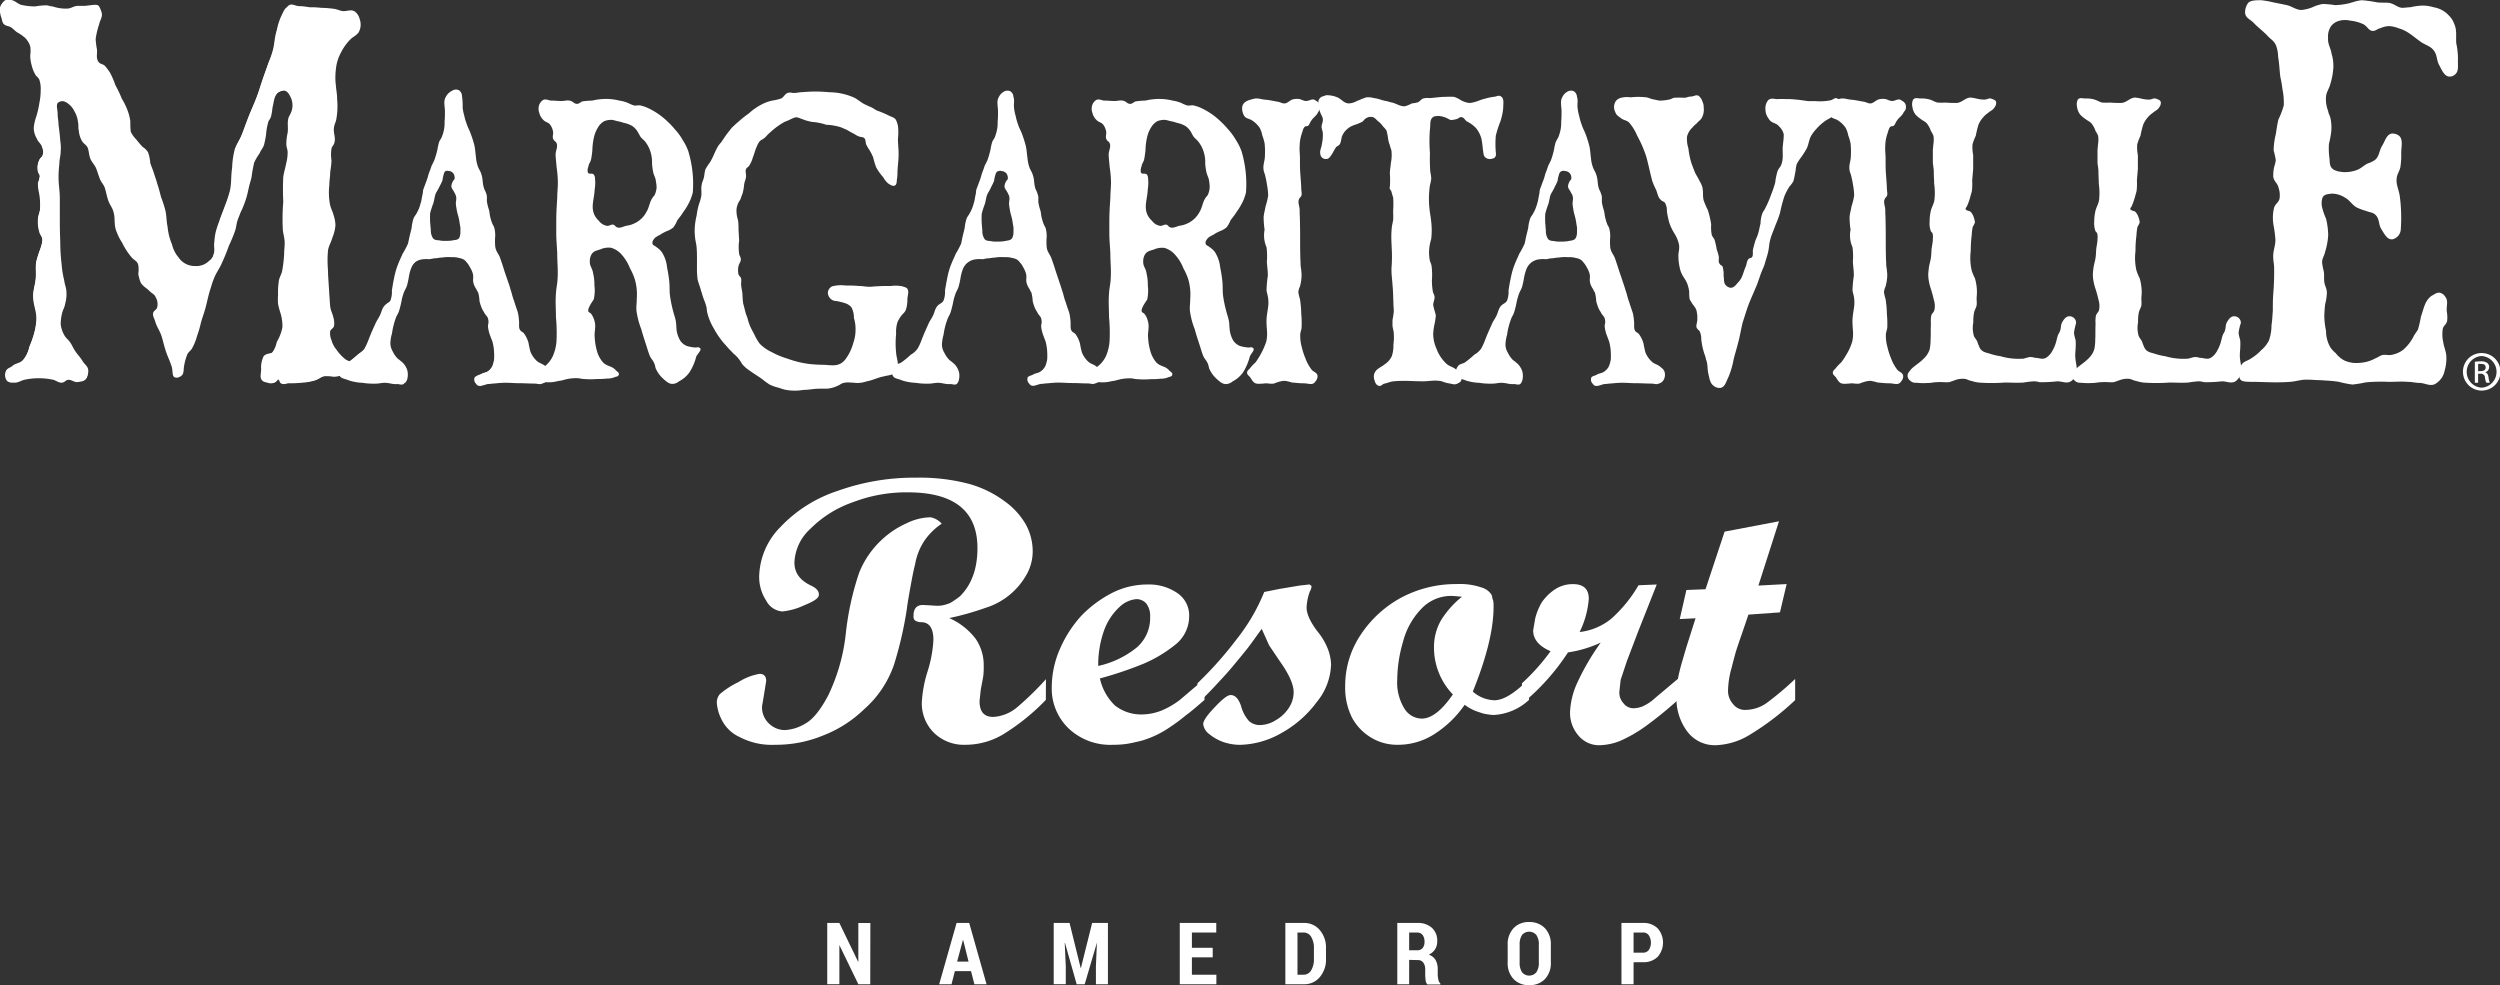 <svg id="ceb1e42b-8cae-49e9-b910-3547fbd92f27" data-name="logo" xmlns="http://www.w3.org/2000/svg" viewBox="0 0 463.86 182.79"><rect x="0" y="0" width="463.86" height="182.79" fill="#333333" stroke="none"/><title>logo</title><path d="M318.21,626.9H316l-3.52-7.27h0v7.26h-2.25V615.53h2.25l3.51,7.26H316v-7.25h2.23Z" transform="translate(-156.74 -444.28)" fill="#fff"/><path d="M336.91,624.47h-3l-.62,2.43H331l3.23-11.37h2.34l3.22,11.37h-2.26Zm-2.58-1.77h2.12l-1-4h-.05Z" transform="translate(-156.74 -444.28)" fill="#fff"/><path d="M355.19,615.53l2.06,8.35h.05l2.08-8.35h2.93V626.9h-2.23v-3.3l.19-4.43h0L358,626.9h-1.49l-2.17-7.67h-.05l.2,4.36v3.3h-2.24V615.53Z" transform="translate(-156.74 -444.28)" fill="#fff"/><path d="M381.75,621.91h-3.86v3.22h4.54v1.77h-6.79V615.53h6.77v1.77h-4.52v2.84h3.86Z" transform="translate(-156.74 -444.28)" fill="#fff"/><path d="M395.23,626.9V615.53h3.47a3.71,3.71,0,0,1,2.92,1.32,5,5,0,0,1,1.15,3.41v1.91a5,5,0,0,1-1.15,3.41,3.71,3.71,0,0,1-2.92,1.32Zm2.25-9.6v7.83h1.1a1.6,1.6,0,0,0,1.44-.81,4,4,0,0,0,.51-2.15v-1.93a3.9,3.9,0,0,0-.51-2.13,1.6,1.6,0,0,0-1.44-.81Z" transform="translate(-156.74 -444.28)" fill="#fff"/><path d="M418.2,622.38v4.52H416V615.53h3.74a3.83,3.83,0,0,1,2.67.89,3.19,3.19,0,0,1,1,2.47,2.82,2.82,0,0,1-.4,1.53,2.88,2.88,0,0,1-1.17,1,2.21,2.21,0,0,1,1.27,1,3.45,3.45,0,0,1,.39,1.72V625a5.26,5.26,0,0,0,.11,1,1.31,1.31,0,0,0,.39.78v.16H421.6a1.27,1.27,0,0,1-.35-.81,8.77,8.77,0,0,1-.07-1.15v-.77a2.18,2.18,0,0,0-.35-1.32,1.17,1.17,0,0,0-1-.47Zm0-1.78h1.5a1.29,1.29,0,0,0,1-.41,1.8,1.8,0,0,0,.35-1.18,2,2,0,0,0-.35-1.24,1.22,1.22,0,0,0-1-.46h-1.5Z" transform="translate(-156.74 -444.28)" fill="#fff"/><path d="M444.49,622.82a4.28,4.28,0,0,1-1.09,3.12,3.9,3.9,0,0,1-2.92,1.13,3.85,3.85,0,0,1-2.91-1.13,4.28,4.28,0,0,1-1.09-3.12v-3.19a4.32,4.32,0,0,1,1.09-3.13,3.81,3.81,0,0,1,2.9-1.14,3.89,3.89,0,0,1,2.92,1.14,4.29,4.29,0,0,1,1.1,3.13Zm-2.23-3.22a3,3,0,0,0-.46-1.84,1.75,1.75,0,0,0-2.66,0,3.24,3.24,0,0,0-.44,1.85v3.22a3.13,3.13,0,0,0,.45,1.85,1.73,1.73,0,0,0,2.65,0,3.06,3.06,0,0,0,.46-1.85Z" transform="translate(-156.74 -444.28)" fill="#fff"/><path d="M459.84,622.82v4.08h-2.25V615.53h4a3.66,3.66,0,0,1,2.72,1,4,4,0,0,1,0,5.28,3.64,3.64,0,0,1-2.71,1Zm0-1.78h1.74a1.27,1.27,0,0,0,1.1-.52,2.55,2.55,0,0,0,0-2.68,1.25,1.25,0,0,0-1.1-.54h-1.74Z" transform="translate(-156.74 -444.28)" fill="#fff"/><path d="M223.21,450.4a4.6,4.6,0,0,1-1.05.81,9,9,0,0,0-2.1,2.72,8.1,8.1,0,0,0-1,3.22,12.28,12.28,0,0,0,0,3c.08,1,.24,1.61.24,2.62a13.64,13.64,0,0,1-.16,3.63c-.08.5-.33.9-.41,1.41-.24,1.11.41,2,0,3.12-.16.41-.4.51-.48.91a6.89,6.89,0,0,0,0,2.22,18.93,18.93,0,0,1-.24,2.11c0,.91-.16,1.52-.16,2.42a12.33,12.33,0,0,0,.08,3.43c.16.91.48,1.31.72,2.22a6.46,6.46,0,0,1,.33,1.81,7.45,7.45,0,0,1-.57,2.32c-.24.91-.64,1.41-.8,2.32a16.55,16.55,0,0,0-.09,2.11c0,.91.09,1.52.09,2.32.08,1.51.16,2.42.24,3.93.08.81.08,1.41.16,2.12s.4,1.21.56,1.92a3.83,3.83,0,0,1,.16,1.61c-.08.5-.56.6-.72,1a3.21,3.21,0,0,0,.24,1.71,4.67,4.67,0,0,0,.89,1.71,8.16,8.16,0,0,0,1.69,1.82c.4.3,1,.3,1.21,1a2.15,2.15,0,0,1,0,1c-.24.61-.89.51-1.45.71a3.63,3.63,0,0,1-1.78.4,7,7,0,0,0-1.45-.1c-.8,0-1.29.61-2,.81a10.2,10.2,0,0,1-2.42.4,17.09,17.09,0,0,1-2.26.1c-.64,0-1.21.4-1.69-.1-.16-.2-.16-.5-.41-.6s-.4.5-.72.6a1.68,1.68,0,0,1-1.21,0c-.48-.1-1-.2-1.21-.71s0-1.1,0-1.81a4.78,4.78,0,0,1,.48-2.42c.49-.5,1.13-.2,1.62-.7a4.88,4.88,0,0,0,.8-1.92,8.3,8.3,0,0,0,1-2.72,8.62,8.62,0,0,0-.32-2.52,15.72,15.72,0,0,1-.49-1.81,12.34,12.34,0,0,1,0-1.72,14.62,14.62,0,0,1,.17-2.72c.16-.6.4-1,.56-1.51a23.63,23.63,0,0,0,.4-3.33c0-.9.16-1.61.08-2.52-.08-.7-.24-1.21-.32-1.91a38.17,38.17,0,0,1,.08-5.24,44.87,44.87,0,0,1,0-4.64c.16-1,.4-1.71.57-2.62a7.89,7.89,0,0,0,.24-1.92c0-.6-.24-.9-.24-1.51a9.49,9.49,0,0,1,.24-2.11c.16-1.11-.16-2,.24-3a5.46,5.46,0,0,0,.48-1,3.45,3.45,0,0,0-.08-2.41c-.32-.71-.64-1.31-1.29-1.42a2.39,2.39,0,0,0-1.37.51c-.72.7-.72,1.71-1,2.82A10,10,0,0,1,207,466c-.16.41-.4.61-.48.91a11.23,11.23,0,0,0-.41,2.32,18.48,18.48,0,0,1-.4,2c-.24.6-.56.9-.81,1.51a10.39,10.39,0,0,0-1,1.71,26.4,26.4,0,0,0-.49,2.72c-.16.71-.32,1.11-.48,1.82s-.24,1.11-.4,1.71a17.62,17.62,0,0,1-1.21,3.12c-.16.51-.33.81-.49,1.31-.24.71-.24,1.31-.48,2a25.78,25.78,0,0,1-1.13,2.72,31.87,31.87,0,0,1-1.21,3c-.48,1.21-1.05,1.81-1.53,3a12.83,12.83,0,0,0-.56,1.61c-.41,1.21-.57,2-.89,3.33s-.65,2.11-1,3.32a19.61,19.61,0,0,1-.73,2.52,10.09,10.09,0,0,1-1,2.42c-.33.41-.65.61-.81,1a10.2,10.2,0,0,0-.57,2c-.16.7,0,1.51-.48,1.91a1,1,0,0,1-.89.2c-.72-.1-.4-1.31-.72-2.11-.32-1-.65-1.62-1-2.62s-.48-1.72-.81-2.83-.88-1.71-1.21-2.82c-.16-.6-.48-1-.4-1.51s.57-.61.73-1a2.51,2.51,0,0,0-.24-2c-.25-.61-.73-.71-1.21-1.21s-1.21-.81-1.62-1.62a7.72,7.72,0,0,1-.4-1.51,5.42,5.42,0,0,0,0-1.61c-.16-.81-.81-.91-1.29-1.51a12.94,12.94,0,0,1-1.69-2.62,10.9,10.9,0,0,1-1.21-2.52c-.32-1.11-.08-2.12-.41-3.23-.24-.91-.72-1.31-1-2.22-.25-.7-.33-1.31-.57-2.11s-.72-1.11-1.05-1.92c-.24-.6-.4-1.21-.64-1.81-.41-.91-1-1.31-1.21-2.22-.16-.6-.16-1-.32-1.51-.25-.71-.81-.81-1.13-1.41a4.56,4.56,0,0,1-.57-1.92c-.16-.6,0-1-.16-1.61a4.64,4.64,0,0,0-.64-1.91,3.66,3.66,0,0,0-1.13-1.42,2.14,2.14,0,0,0-1.05-.5,1.64,1.64,0,0,0-1,.3c-.56.51-.16,1.41-.16,2.22s.16,1.31.16,2c.16,1.21.24,1.91.32,3a7.22,7.22,0,0,1,.08,1.91c0,.91-.24,1.42-.24,2.32a22.68,22.68,0,0,0-.16,2.42c0,1.61.24,2.52.24,4.13v2.93c0,1.91,0,3,.08,4.94a35.3,35.3,0,0,0,.25,4.23,18,18,0,0,0,.48,3c.08.71.32,1.21.4,1.92a6.76,6.76,0,0,1-.24,2.52c-.08.6-.4,1-.56,1.71a8.73,8.73,0,0,0-.25,2,5.35,5.35,0,0,0,.65,2c.32.61.73.81,1.13,1.41s.48.91.81,1.41c.48.81,1,1.21,1.53,2.12.4.61,1,.91,1,1.71a2.87,2.87,0,0,1-.25,1.21c-.32.61-1,.61-1.61.71s-1.13-.5-1.85-.4c-.41.1-.65.5-1.05.5-.57.1-1-.3-1.61-.5a12.41,12.41,0,0,0-5.49,0c-.72.2-1.21.6-1.93.5a1.62,1.62,0,0,1-1.21-.3,1.73,1.73,0,0,1-.32-1.41c.08-.71.64-.81,1.12-1.11.73-.71,1.54-.51,2.18-1.31a5.65,5.65,0,0,0,1.13-2.42,18.62,18.62,0,0,0,.81-2.22,13,13,0,0,0,.48-2.42c.24-2-.65-3.12-.56-5.14.08-1.21.4-1.91.48-3.12s-.08-1.82.08-2.92a22.21,22.21,0,0,1,.73-2.32c.16-.71.48-1.11.4-1.82s-.48-.9-.57-1.51a6.09,6.09,0,0,1-.24-2.12c0-.9.41-1.41.41-2.31a13.53,13.53,0,0,0-.17-2.62,7.89,7.89,0,0,1-.24-1.92,5,5,0,0,0,.33-1.21c0-.4-.25-.6-.33-.91a3.17,3.17,0,0,1,.24-2.11c.17-.41.57-.51.65-1a1.82,1.82,0,0,0-.08-1.31c-.16-.81-.73-1-1-1.71a4,4,0,0,1-.4-2.22,8.87,8.87,0,0,1,.48-2.12,16.61,16.61,0,0,0,.57-2.52,11.42,11.42,0,0,0,.24-2.32,5.23,5.23,0,0,0-.24-1.91c-.16-.5-.57-.61-.81-1.11a6.38,6.38,0,0,1-.65-1.71,7,7,0,0,1-.24-1.72,6.12,6.12,0,0,0,0-1.71,3.79,3.79,0,0,0-1-1.61,7.75,7.75,0,0,0-1.46-1c-.56-.4-.88-.91-1.53-1.11a2.61,2.61,0,0,1-.8-.3c-.41-.3-.41-.81-.57-1.31a4,4,0,0,1-.24-1.92,1.69,1.69,0,0,1,.64-.9c.33-.21.57-.11.89-.11.89,0,1.29.61,2.1.91a11.54,11.54,0,0,0,2.66.3,12.67,12.67,0,0,1,2-.2c.49,0,.73.2,1.22.2a7.43,7.43,0,0,0,2.57.41c.81,0,1.21-.41,1.94-.51h1.21c1.13,0,2.58-.5,2.9.1a5.28,5.28,0,0,1,.49,1.21c.16.81-.33,1.31-.49,2.12a14.6,14.6,0,0,0-.64,2.72,13.6,13.6,0,0,0,.24,1.92c.08.8-.16,1.41.16,2.11s.89.51,1.37,1a12.68,12.68,0,0,1,.89,1.21,15.25,15.25,0,0,1,1,2.32,22.55,22.55,0,0,1,1.2,2.52,13.35,13.35,0,0,1,1,2,10.42,10.42,0,0,1,.57,2.12,16.23,16.23,0,0,0,.08,2,5.15,5.15,0,0,0,1,1.41,16.85,16.85,0,0,0,1.21,1.41,3.22,3.22,0,0,1,1,1,7.14,7.14,0,0,1,.41,2c.24.71.48,1.21.72,2s.4,1.11.57,1.81c.32.91.48,1.62.72,2.52a21.89,21.89,0,0,1,.81,2.52c.24,1.11.16,1.92.4,3a10.73,10.73,0,0,0,.81,3.22,5.7,5.7,0,0,0,1.21,2.42,3.61,3.61,0,0,0,3.06,1.61,3.37,3.37,0,0,0,2.66-1,2.59,2.59,0,0,0,1-1.52c.32-.8,0-1.51.16-2.32a12.2,12.2,0,0,1,.24-1.81,19.56,19.56,0,0,1,.65-2c.32-1,.64-1.72,1-2.73a25.54,25.54,0,0,0,1-3c.32-1.61.16-2.62.41-4.23a15.94,15.94,0,0,1,.48-3.43c.32-.91.73-1.41,1.13-2.32s.64-1.71,1-2.72c.56-1.51,1-2.42,1.61-3.93s.81-2.32,1.29-3.73c.4-1.21.73-2,1.13-3.23a16.87,16.87,0,0,0,.8-2.21c.41-1.41.33-2.52.81-4a11.24,11.24,0,0,1,1.13-2.73c.32-.6.48-1.21,1-1.51s1.21.2,1.85.2,1.21.1,1.94.21a15.2,15.2,0,0,1,2.09.1,20.89,20.89,0,0,1,2.5.2c.57.1.89.3,1.46.4.88.1,1.61-.4,2.33.1a2.47,2.47,0,0,1,.89,1.41A2.92,2.92,0,0,1,223.21,450.4Z" transform="translate(-156.74 -444.28)" fill="#fff"/><path d="M242.46,487a2.64,2.64,0,0,1-.18,1.21c-.3.61-.91.53-1.51.68a8.94,8.94,0,0,1-1.46.08,3.89,3.89,0,0,1-1-.08c-.43-.07-.85,0-1.21-.37a2.66,2.66,0,0,1-.42-1.59c-.07-.53-.07-.83-.13-1.36a16.82,16.82,0,0,1,0-1.74,18.22,18.22,0,0,1,.61-1.89c.12-.46.18-.83.3-1.36s.55-1.06.85-1.74a9.67,9.67,0,0,0,.54-1.13,6,6,0,0,1,.24-1.14.91.91,0,0,1,.37-.6,1.1,1.1,0,0,1,.84-.08,1.2,1.2,0,0,1,.91.53,1.53,1.53,0,0,1,.18.91c0,.15-.18.22-.3.45a2.23,2.23,0,0,0-.3.91c0,.45.3.68.48,1.06a4.27,4.27,0,0,1,.36.75c.19.61-.06,1.06,0,1.59a14.6,14.6,0,0,0,.31,1.74,10.84,10.84,0,0,1,.42,2A3.47,3.47,0,0,1,242.46,487Zm16.27,26.24c-.12-.54-.49-.76-.85-1.06-.54-.46-1-.46-1.51-.91a4.62,4.62,0,0,1-1.21-1.74,16.41,16.41,0,0,1-.36-1.66,5.76,5.76,0,0,0-.85-1.74c-.24-.3-.6-.3-.79-.76s-.06-1-.12-1.58a10.71,10.71,0,0,0-.18-1.37c-.12-.52-.3-.9-.48-1.51-.12-.3-.18-.6-.3-.91s-.25-.75-.37-1.2-.24-.76-.36-1.21-.3-.91-.48-1.44c-.25-.76-.43-1.21-.67-2s-.42-1.28-.66-2c-.31-.83-.79-1.21-.91-2.12a10.69,10.69,0,0,1,0-2,6,6,0,0,0-.18-1.51,2.87,2.87,0,0,0-.3-.61,6.37,6.37,0,0,1-.37-1.06c-.18-.6-.18-1.06-.3-1.58a11.54,11.54,0,0,1-.36-1.37c-.12-.6.06-1-.12-1.58s-.31-.68-.43-1.06c-.36-1-.18-1.74-.54-2.72-.18-.61-.49-.91-.67-1.52a6.63,6.63,0,0,1-.3-1.51c-.12-.83-.12-1.43-.3-2.26a19.54,19.54,0,0,0-.67-2.12c-.24-.68-.48-1.06-.72-1.74s-.37-1.06-.49-1.66a7.88,7.88,0,0,1-.3-1.51,12,12,0,0,0-.12-2.12,1.34,1.34,0,0,0-.54-1.06,1.23,1.23,0,0,0-1.15,0,2.24,2.24,0,0,0-1,1c-.54.91-.12,1.82-.18,2.95a14.81,14.81,0,0,1-.06,1.59,8.24,8.24,0,0,1-.06,1.21,7.58,7.58,0,0,1-.49,1.74c-.12.3-.36.53-.48.9a11.46,11.46,0,0,0-.3,1.36,16.16,16.16,0,0,1-.55,1.89c-.18.46-.36.76-.54,1.14-.18.6-.36,1-.55,1.51a11.79,11.79,0,0,1-.42,1.36c-.18.45-.3.83-.48,1.29s-.12.6-.18,1c-.19.68-.19,1.21-.43,1.89a6.39,6.39,0,0,1-.66,1.66c-.18.38-.43.61-.61,1a8,8,0,0,0-.36,1.74c-.12.61-.24,1-.36,1.52s-.18.9-.31,1.43a14,14,0,0,1-1,1.89c-.25.61-.49,1.06-.73,1.66s-.42,1.06-.6,1.74-.25,1.06-.37,1.67-.18,1.05-.3,1.73a4.59,4.59,0,0,1-.24,1.82c-.24.6-.79.6-1.21,1.13s-.48,1.14-.79,1.74-.48.83-.72,1.29c-.55,1.21-.91,2-1.39,3.25a12.8,12.8,0,0,1-.73,1.58c-.36.61-.79.76-1.27,1.14a18.59,18.59,0,0,1-1.75,1.44c-.49.3-1,.22-1.33.75a1.83,1.83,0,0,0-.37,1.29c.06,1,1,.9,1.82,1.28a9.34,9.34,0,0,0,2.54.45,13.72,13.72,0,0,0,2.48.16c.6,0,1-.16,1.63-.16a22.39,22.39,0,0,0,2.3.23c.48,0,1,.3,1.33-.15a1.6,1.6,0,0,0,.3-.76,3.09,3.09,0,0,0-.12-1.66,3.93,3.93,0,0,0-.67-1.06,10.62,10.62,0,0,0-1-.83,4.3,4.3,0,0,1-.91-1.28,3.14,3.14,0,0,1-.48-1.52,7,7,0,0,1,.3-1.89,13.85,13.85,0,0,1,.66-2.72c.18-.6.49-.9.67-1.51a17.75,17.75,0,0,0,.48-2,10.21,10.21,0,0,1,.36-1.28c.19-.53.43-.83.61-1.36a16.41,16.41,0,0,0,.36-1.66,7.44,7.44,0,0,1,.49-1.74,2.91,2.91,0,0,1,1.08-1.29,3.08,3.08,0,0,1,1.4-.45,5.51,5.51,0,0,1,1.15,0c.3-.08.48-.08.78-.15.61,0,1-.15,1.51-.15a7.54,7.54,0,0,1,1.82-.08,4.24,4.24,0,0,1,1.39.15,2.68,2.68,0,0,1,1,.38,2.88,2.88,0,0,1,.42.45,4.48,4.48,0,0,1,.6.91,4.37,4.37,0,0,1,.55,1.29c.12.6-.06,1,.06,1.51a3.45,3.45,0,0,0,.54,1.21,4.72,4.72,0,0,0,.37.68A7.29,7.29,0,0,1,246,500a7.92,7.92,0,0,0,.36,1.14,4.13,4.13,0,0,0,.48.91c.25.6.73.75.79,1.43.12.46-.06.76-.06,1.21a6.56,6.56,0,0,0,.48,1.89c.13.38.25.61.37,1a10,10,0,0,1,.24,1.29,13.31,13.31,0,0,1,.06,1.51,3.41,3.41,0,0,1-.18,1.14,2.39,2.39,0,0,1-.91,1.43c-.48.46-1,.38-1.51.68s-1.09.23-1.09.83a1,1,0,0,0,.3.84c.55.9,1.45.15,2.3.07.36,0,.61-.07.91-.07a22,22,0,0,1,2.3-.16c1,0,1.51.08,2.48.08,1.14,0,1.81.08,2.9.08.54,0,.91.22,1.39,0a1.44,1.44,0,0,0,1-.91A1.9,1.9,0,0,0,258.73,513.25Z" transform="translate(-156.74 -444.28)" fill="#fff"/><path d="M222.91,450.53a4.56,4.56,0,0,1-1,.8,9.14,9.14,0,0,0-2.1,2.73,8.05,8.05,0,0,0-1,3.22,12.7,12.7,0,0,0,0,3c.08,1,.24,1.62.24,2.62a13.62,13.62,0,0,1-.16,3.63c-.08.51-.33.91-.41,1.42-.24,1.1.41,2,0,3.12-.16.4-.4.5-.48.91a6.83,6.83,0,0,0,0,2.21,19.1,19.1,0,0,1-.24,2.12c0,.91-.16,1.51-.16,2.42a12.33,12.33,0,0,0,.08,3.43c.16.9.48,1.31.72,2.21a6.53,6.53,0,0,1,.33,1.82,7.45,7.45,0,0,1-.57,2.32c-.24.9-.64,1.41-.81,2.31a18.78,18.78,0,0,0-.08,2.12c0,.91.08,1.51.08,2.32.09,1.51.17,2.42.25,3.93.08.81.08,1.41.16,2.12s.4,1.21.56,1.91.33,1.11.16,1.61-.56.61-.72,1a3.18,3.18,0,0,0,.24,1.71,4.71,4.71,0,0,0,.89,1.72,7.9,7.9,0,0,0,1.69,1.81c.4.31,1.05.31,1.21,1a2.14,2.14,0,0,1,0,1c-.24.6-.89.5-1.45.7a3.53,3.53,0,0,1-1.78.41,7,7,0,0,0-1.45-.1c-.8,0-1.29.6-2,.8a9.74,9.74,0,0,1-2.42.41,17.09,17.09,0,0,1-2.26.1c-.64,0-1.21.4-1.69-.1-.16-.2-.16-.51-.41-.61s-.4.51-.72.61a1.68,1.68,0,0,1-1.21,0c-.49-.1-1-.2-1.21-.71s0-1.11,0-1.81a4.76,4.76,0,0,1,.48-2.42c.49-.51,1.13-.2,1.62-.71a4.84,4.84,0,0,0,.8-1.91,8.39,8.39,0,0,0,1.05-2.72,8.58,8.58,0,0,0-.32-2.52,15.34,15.34,0,0,1-.49-1.82,12.2,12.2,0,0,1,0-1.71,14.62,14.62,0,0,1,.17-2.72c.16-.61.4-1,.56-1.51a23.63,23.63,0,0,0,.4-3.33c0-.91.16-1.61.08-2.52-.08-.71-.24-1.21-.32-1.92a38.22,38.22,0,0,1,.08-5.24,44.68,44.68,0,0,1,0-4.63c.16-1,.4-1.72.57-2.62a7.89,7.89,0,0,0,.24-1.92c0-.6-.24-.91-.24-1.51a9.57,9.57,0,0,1,.24-2.12c.16-1.11-.16-2,.24-3a5.78,5.78,0,0,0,.48-1,3.48,3.48,0,0,0-.08-2.42c-.32-.7-.64-1.31-1.29-1.41a2.32,2.32,0,0,0-1.37.51c-.72.7-.72,1.71-1,2.82a10.22,10.22,0,0,1-.4,1.71c-.16.4-.4.61-.48.91a10.5,10.5,0,0,0-.41,2.32,17.86,17.86,0,0,1-.4,2c-.24.61-.56.91-.8,1.51a10.21,10.21,0,0,0-1,1.72,25.92,25.92,0,0,0-.49,2.72c-.16.7-.32,1.11-.48,1.81s-.24,1.11-.4,1.72a17.62,17.62,0,0,1-1.21,3.12c-.16.5-.33.81-.49,1.31-.24.71-.24,1.31-.48,2A25.78,25.78,0,0,1,199,490a31.67,31.67,0,0,1-1.21,3c-.48,1.21-1.05,1.82-1.53,3a14,14,0,0,0-.57,1.61c-.4,1.21-.56,2-.88,3.32s-.65,2.12-1.05,3.33a20.09,20.09,0,0,1-.73,2.52,10.26,10.26,0,0,1-1,2.42c-.33.4-.65.6-.81,1a10.11,10.11,0,0,0-.57,2c-.16.71,0,1.51-.48,1.92a1,1,0,0,1-.89.2c-.72-.1-.4-1.31-.72-2.12-.32-1-.65-1.61-1-2.62s-.48-1.71-.81-2.82-.88-1.71-1.21-2.82c-.16-.61-.48-1-.4-1.51s.57-.61.73-1a2.54,2.54,0,0,0-.24-2c-.25-.6-.73-.7-1.21-1.21s-1.21-.8-1.62-1.61a7.91,7.91,0,0,1-.4-1.51,5.42,5.42,0,0,0,0-1.61c-.16-.81-.81-.91-1.29-1.52a12.67,12.67,0,0,1-1.69-2.62,10.7,10.7,0,0,1-1.21-2.52c-.32-1.11-.08-2.11-.41-3.22-.24-.91-.72-1.31-1-2.22-.25-.71-.33-1.31-.57-2.12s-.72-1.1-1-1.91c-.24-.61-.4-1.21-.64-1.81-.4-.91-1-1.31-1.21-2.22-.16-.61-.16-1-.32-1.51-.25-.71-.81-.81-1.13-1.42a4.61,4.61,0,0,1-.57-1.91c-.16-.6,0-1-.16-1.61a4.74,4.74,0,0,0-.64-1.92,3.63,3.63,0,0,0-1.13-1.41,2.18,2.18,0,0,0-1-.5,1.64,1.64,0,0,0-1,.3c-.56.5-.16,1.41-.16,2.22s.16,1.31.16,2c.16,1.21.24,1.92.32,3a7.21,7.21,0,0,1,.09,1.91c0,.91-.25,1.41-.25,2.32a22.68,22.68,0,0,0-.16,2.42c0,1.61.24,2.52.24,4.13v2.92c0,1.92,0,3,.08,4.94a37.68,37.68,0,0,0,.25,4.24,18,18,0,0,0,.48,3c.08.71.32,1.21.4,1.91a6.74,6.74,0,0,1-.24,2.52c-.08.61-.4,1-.56,1.72a8.63,8.63,0,0,0-.24,2,5.22,5.22,0,0,0,.64,2c.32.6.73.8,1.13,1.41s.48.91.81,1.41c.48.81,1,1.21,1.53,2.12.4.6,1,.91,1.05,1.71a2.87,2.87,0,0,1-.25,1.21c-.32.61-1,.61-1.61.71s-1.13-.51-1.85-.41c-.41.1-.65.51-1,.51-.57.1-1-.3-1.61-.51a12.71,12.71,0,0,0-5.49,0c-.72.21-1.21.61-1.93.51a1.62,1.62,0,0,1-1.21-.3,1.75,1.75,0,0,1-.32-1.42c.08-.7.64-.8,1.12-1.1.73-.71,1.54-.51,2.18-1.31a5.71,5.71,0,0,0,1.13-2.42,19.28,19.28,0,0,0,.81-2.22,13,13,0,0,0,.48-2.42c.24-2-.65-3.12-.56-5.14.08-1.21.4-1.92.48-3.13s-.08-1.81.08-2.92a23,23,0,0,1,.73-2.32,4.93,4.93,0,0,0,.4-1.81c0-.61-.48-.91-.57-1.51a6.12,6.12,0,0,1-.24-2.12c0-.91.41-1.41.41-2.32a13.63,13.63,0,0,0-.17-2.62,7.81,7.81,0,0,1-.24-1.91,5.21,5.21,0,0,0,.33-1.21c0-.41-.25-.61-.33-.91a3.2,3.2,0,0,1,.24-2.12c.17-.4.57-.5.65-1a1.82,1.82,0,0,0-.08-1.31c-.16-.81-.73-1-1-1.72A4,4,0,0,1,163,468a8.76,8.76,0,0,1,.48-2.12,16.61,16.61,0,0,0,.57-2.52,11.42,11.42,0,0,0,.24-2.32,5.28,5.28,0,0,0-.24-1.92c-.16-.5-.57-.6-.81-1.1a6.45,6.45,0,0,1-.65-1.72,6.88,6.88,0,0,1-.24-1.71,6.12,6.12,0,0,0,0-1.71,3.89,3.89,0,0,0-1-1.62,8.81,8.81,0,0,0-1.46-1c-.56-.4-.88-.9-1.53-1.1a2.41,2.41,0,0,1-.8-.31c-.41-.3-.41-.8-.57-1.31a4,4,0,0,1-.24-1.91,1.72,1.72,0,0,1,.64-.91c.33-.2.57-.1.89-.1.89,0,1.29.61,2.1.91a11.54,11.54,0,0,0,2.66.3,12.68,12.68,0,0,1,2-.2c.48,0,.72.2,1.2.2a7.76,7.76,0,0,0,2.58.4c.81,0,1.21-.4,1.94-.5H172c1.13,0,2.58-.5,2.9.1a5.1,5.1,0,0,1,.49,1.21c.16.81-.33,1.31-.49,2.12a14.41,14.41,0,0,0-.64,2.72,13.45,13.45,0,0,0,.24,1.91c.08.81-.16,1.41.16,2.12s.89.5,1.37,1a11.53,11.53,0,0,1,.89,1.21,14.84,14.84,0,0,1,1,2.32,22.39,22.39,0,0,1,1.2,2.51,13.47,13.47,0,0,1,1,2,10.42,10.42,0,0,1,.57,2.12,16.07,16.07,0,0,0,.08,2,4.86,4.86,0,0,0,1,1.41,16.94,16.94,0,0,0,1.21,1.42,3.29,3.29,0,0,1,1,1,7.59,7.59,0,0,1,.41,2c.24.71.48,1.21.72,2s.4,1.11.57,1.82c.32.91.48,1.61.72,2.52a21.89,21.89,0,0,1,.81,2.52c.24,1.11.16,1.91.4,3a10.8,10.8,0,0,0,.81,3.23,5.76,5.76,0,0,0,1.21,2.42,3.61,3.61,0,0,0,3.06,1.61,3.35,3.35,0,0,0,2.66-1,2.54,2.54,0,0,0,1-1.51c.32-.81,0-1.51.16-2.32a12,12,0,0,1,.24-1.81,19.72,19.72,0,0,1,.65-2c.32-1,.64-1.71,1-2.72a26.15,26.15,0,0,0,1-3c.33-1.62.16-2.62.41-4.24a15.85,15.85,0,0,1,.48-3.42c.32-.91.73-1.41,1.13-2.32s.64-1.71,1.05-2.72c.56-1.52,1-2.42,1.61-3.93s.81-2.32,1.29-3.73c.4-1.21.72-2,1.13-3.23a17,17,0,0,0,.8-2.22c.41-1.41.33-2.52.81-4A11.17,11.17,0,0,1,209,447.1c.32-.6.48-1.21,1.05-1.51s1.21.2,1.85.2,1.21.1,1.94.2a15.2,15.2,0,0,1,2.09.1,20.89,20.89,0,0,1,2.5.2c.57.11.89.31,1.46.41.88.1,1.61-.41,2.33.1a2.47,2.47,0,0,1,.89,1.41A2.92,2.92,0,0,1,222.91,450.53Z" transform="translate(-156.74 -444.28)" fill="#fff"/><path d="M242.16,487.14a2.68,2.68,0,0,1-.18,1.21c-.3.6-.91.53-1.51.68a8.94,8.94,0,0,1-1.46.08,3.89,3.89,0,0,1-1-.08c-.43-.08-.85,0-1.21-.38a2.64,2.64,0,0,1-.42-1.59c-.07-.53-.07-.83-.13-1.36a16.62,16.62,0,0,1,0-1.73,17.48,17.48,0,0,1,.61-1.89c.12-.46.18-.84.3-1.37s.55-1,.85-1.73a9.79,9.79,0,0,0,.54-1.14,6.08,6.08,0,0,1,.24-1.13.93.93,0,0,1,.37-.61A1.05,1.05,0,0,1,240,476a1.17,1.17,0,0,1,.91.53,1.51,1.51,0,0,1,.18.9c0,.16-.18.23-.3.46a2.23,2.23,0,0,0-.3.9c0,.46.3.68.48,1.06a4.72,4.72,0,0,1,.36.76c.19.6-.06,1.06,0,1.59a14.6,14.6,0,0,0,.31,1.74,10.68,10.68,0,0,1,.42,2A3.46,3.46,0,0,1,242.16,487.14Zm16.27,26.23c-.12-.53-.49-.75-.85-1.06-.54-.45-1-.45-1.51-.9a4.59,4.59,0,0,1-1.21-1.74,16.6,16.6,0,0,1-.36-1.67,5.53,5.53,0,0,0-.85-1.74c-.24-.3-.6-.3-.79-.75s-.06-1-.12-1.59a10.56,10.56,0,0,0-.18-1.36c-.12-.53-.3-.91-.48-1.51-.12-.3-.18-.61-.3-.91s-.25-.75-.37-1.21-.24-.75-.36-1.21l-.48-1.43c-.25-.76-.43-1.21-.67-2s-.42-1.28-.66-2c-.31-.84-.79-1.21-.91-2.12a10.8,10.8,0,0,1,0-2,6.07,6.07,0,0,0-.18-1.51,2.29,2.29,0,0,0-.31-.6,7.36,7.36,0,0,1-.36-1.06c-.18-.61-.18-1.06-.3-1.59a11.38,11.38,0,0,1-.36-1.36c-.12-.6.06-1.06-.12-1.59a5.34,5.34,0,0,0-.43-1.06c-.36-1-.18-1.73-.54-2.72-.18-.6-.49-.9-.67-1.51a6.73,6.73,0,0,1-.3-1.51c-.12-.83-.12-1.44-.3-2.27a21.05,21.05,0,0,0-.67-2.12c-.24-.68-.48-1.05-.72-1.73s-.37-1.06-.49-1.67a7.6,7.6,0,0,1-.3-1.51,12.16,12.16,0,0,0-.12-2.12,1.32,1.32,0,0,0-.54-1,1.23,1.23,0,0,0-1.15,0,2.19,2.19,0,0,0-1,1c-.55.91-.12,1.81-.18,3a14.81,14.81,0,0,1-.06,1.59,6.72,6.72,0,0,1-.55,2.94c-.12.31-.36.53-.48.91a11,11,0,0,0-.3,1.36,16.16,16.16,0,0,1-.55,1.89c-.18.45-.36.76-.54,1.13-.18.61-.36,1-.55,1.52a11.79,11.79,0,0,1-.42,1.36c-.18.45-.3.83-.48,1.28s-.12.61-.19,1c-.18.68-.18,1.2-.42,1.89a6.54,6.54,0,0,1-.66,1.66c-.18.38-.43.6-.61,1a8,8,0,0,0-.36,1.74c-.12.6-.24,1-.36,1.51s-.19.91-.31,1.44a15.26,15.26,0,0,1-1,1.89c-.25.6-.49,1.06-.73,1.66s-.42,1.06-.6,1.74-.25,1.06-.37,1.66-.18,1.06-.3,1.74a4.52,4.52,0,0,1-.24,1.81c-.24.61-.79.61-1.21,1.14s-.48,1.13-.79,1.74-.48.83-.72,1.28c-.55,1.21-.91,2-1.39,3.25a13,13,0,0,1-.73,1.59,3.87,3.87,0,0,1-1.27,1.13,18.32,18.32,0,0,1-1.75,1.44c-.49.3-1,.23-1.33.76a1.81,1.81,0,0,0-.37,1.28c.06,1,1,.91,1.82,1.29a9.34,9.34,0,0,0,2.54.45,12.87,12.87,0,0,0,2.48.15c.6,0,1-.15,1.63-.15.91,0,1.39.3,2.3.23.48,0,1,.3,1.33-.15a1.65,1.65,0,0,0,.3-.76,3.09,3.09,0,0,0-.12-1.66,3.64,3.64,0,0,0-.67-1.06,9.29,9.29,0,0,0-1-.83,4.35,4.35,0,0,1-.91-1.29,3.07,3.07,0,0,1-.48-1.51,7,7,0,0,1,.3-1.89,13.51,13.51,0,0,1,.66-2.72c.18-.61.49-.91.67-1.51a17.75,17.75,0,0,0,.48-2,10.21,10.21,0,0,1,.36-1.28c.19-.53.43-.83.61-1.36a16.6,16.6,0,0,0,.36-1.67,7.58,7.58,0,0,1,.49-1.74,2.88,2.88,0,0,1,1.08-1.28,3.08,3.08,0,0,1,1.4-.45,5.51,5.51,0,0,1,1.15,0c.3-.08.48-.08.78-.16.61,0,1-.15,1.51-.15a7.51,7.51,0,0,1,1.82-.07,4.24,4.24,0,0,1,1.39.15,2.51,2.51,0,0,1,1,.38,2.88,2.88,0,0,1,.42.45,4.22,4.22,0,0,1,.6.91,4.31,4.31,0,0,1,.55,1.28c.12.61-.06,1,.06,1.51a3.37,3.37,0,0,0,.54,1.21,3.85,3.85,0,0,0,.37.68,7.29,7.29,0,0,1,.24,1.59,8.34,8.34,0,0,0,.36,1.14,4.05,4.05,0,0,0,.48.9c.25.61.73.76.79,1.44.12.45-.06.76-.06,1.21a6.65,6.65,0,0,0,.48,1.89c.12.38.25.6.37,1a9.74,9.74,0,0,1,.24,1.29,13.31,13.31,0,0,1,.06,1.51,3.35,3.35,0,0,1-.18,1.13,2.41,2.41,0,0,1-.91,1.44c-.48.45-1,.38-1.51.68s-1.09.23-1.09.83a1,1,0,0,0,.3.83c.55.91,1.45.15,2.3.08.36,0,.61-.08.91-.08.9-.07,1.39-.15,2.3-.15s1.51.08,2.48.08c1.14,0,1.81.07,2.9.07.54,0,.91.23,1.39,0a1.42,1.42,0,0,0,1-.9A1.92,1.92,0,0,0,258.43,513.37Z" transform="translate(-156.74 -444.28)" fill="#fff"/><path d="M278.57,479.05a4.14,4.14,0,0,1-.31,1.29c-.12.3-.3.37-.42.6-.6.83-.6,1.74-1.15,2.65a4.74,4.74,0,0,1-2.36,2.19,4.37,4.37,0,0,1-1.33.38c-.72.15-1.27.6-1.93.22-.12-.07-.25-.3-.43-.37-.48-.23-.84.3-1.39.15a2.33,2.33,0,0,1-1.39-.91,3.67,3.67,0,0,1-.78-1c-.79-1.59-.07-3,0-4.84a7.32,7.32,0,0,0,.06-2,1.18,1.18,0,0,0-.19-.68c-.3-.45-.9,0-1.14-.45a1.77,1.77,0,0,1,.12-1.13c.06-.53.36-.76.48-1.29a14.61,14.61,0,0,0,.24-1.74,11.85,11.85,0,0,1,.36-2.64,6.22,6.22,0,0,1,.85-1.82,3.16,3.16,0,0,1,1-.9,3.46,3.46,0,0,1,1.51-.23c.36.07.61.15.91.23a6.3,6.3,0,0,1,1.15.3,5.68,5.68,0,0,1,1.51.53,3.35,3.35,0,0,1,.91.83,11,11,0,0,1,.66,1.13c.36.53.73.68,1.09,1.21a6,6,0,0,1,1,2.34,5.84,5.84,0,0,1,.12,1.44,11.16,11.16,0,0,0,.18,1.51c.12.76.48,1.14.54,1.89A6.39,6.39,0,0,1,278.57,479.05Zm8,29.79c-.24-.23-.48-.08-.79-.08a6.68,6.68,0,0,1-1.63-.3,2.7,2.7,0,0,1-1.21-1,5.34,5.34,0,0,1-.67-2c-.05-.6-.05-1-.12-1.51-.12-.68-.3-1.13-.48-1.81a24.85,24.85,0,0,1-.6-2.87c-.13-.91-.06-1.52-.13-2.5a22.54,22.54,0,0,0-.42-2.8,6.41,6.41,0,0,0-1-2.94,3.93,3.93,0,0,0-1-.91c-.31-.3-.73-.3-.73-.76s.24-.6.42-.91a5.07,5.07,0,0,1,1-.6,7,7,0,0,1,1.45-.76,4.15,4.15,0,0,0,1-.6,5.44,5.44,0,0,0,.73-1.29c.42-.6.72-.9,1.08-1.51a11.61,11.61,0,0,0,1.21-2,7.8,7.8,0,0,0,.61-1.74,20.9,20.9,0,0,0-.85-7.64,9.38,9.38,0,0,0-1-2,10.26,10.26,0,0,0-1.45-2,15.16,15.16,0,0,0-1.51-1.59,13.18,13.18,0,0,0-3.57-2.42,6.71,6.71,0,0,0-1.33-.45c-.42-.08-.72.07-1.21,0a7.71,7.71,0,0,1-1.09-.46,7,7,0,0,0-1.63-.45,10.36,10.36,0,0,0-2.72-.3,11.49,11.49,0,0,0-2.3.3,15.77,15.77,0,0,0-1.81.15c-.43.15-.67.53-1.15.45s-.55-.37-1-.52c-.6-.23-1.09,0-1.75,0s-1.27-.08-2-.08c-.48-.08-.85-.3-1.33-.15a1.78,1.78,0,0,0-.79.91,2.17,2.17,0,0,0,0,1.51,2.72,2.72,0,0,0,.79,1.36c.36.38.79.38,1.15.75a3,3,0,0,1,.6,1.29c.13.53-.18,1.06.07,1.51s.42.38.54.61c.42.75-.18,1.51-.12,2.41s.12,1.29.18,2.12a22,22,0,0,1,.24,2.8c0,1.21-.12,1.89-.12,3-.12,1.82-.18,2.88-.18,4.61v1.82c0,1.43.12,2.34.18,3.78,0,1.81.18,2.95.06,4.84-.06,1-.24,1.58-.3,2.64-.12,1.59,0,2.65,0,4.31a32.84,32.84,0,0,1,.12,4.23,8.23,8.23,0,0,1-.67,3,5.05,5.05,0,0,1-1.45,1.89c-.48.45-1,.45-1.39,1.13a2.24,2.24,0,0,0-.42,1.21c.12,1.06,1.33.61,2.12.68a6.17,6.17,0,0,0,2.11-.23c.85-.07,1.39-.37,2.24-.45a7.37,7.37,0,0,1,1.27-.07c.48,0,.79.15,1.27.15a14,14,0,0,0,2.42,0,14.63,14.63,0,0,0,1.87-.08,3.59,3.59,0,0,0,1.52-.3c.24-.08.6-.08.66-.46s-.3-.52-.54-.75c-.73-.91-1.7-.68-2.48-1.59a5.5,5.5,0,0,1-.91-1.59,11.3,11.3,0,0,1-.54-2.87c-.13-1.21.3-2-.06-3.17a3.65,3.65,0,0,0-.61-1.29c-.18-.23-.54-.23-.54-.6s.18-.61.3-.91a13.35,13.35,0,0,1,.72-1.14,7.48,7.48,0,0,0,.13-2.64,9.29,9.29,0,0,0-.25-2.27c-.12-.91-.66-1.28-.6-2.19a2.34,2.34,0,0,1,.24-1.13c.36-.76,1-.84,1.69-1.06a3.7,3.7,0,0,1,2-.31,4.11,4.11,0,0,1,2.06,1.37,8.41,8.41,0,0,1,1.45,2.41,11.79,11.79,0,0,1,.9,2.05,10,10,0,0,1,.37,3.62c0,.84-.12,1.36-.06,2.2a14.8,14.8,0,0,0,.9,3.47c.31,1.14.55,1.82.91,2.95.24.76.36,1.21.67,2,.24.53.54.75.78,1.28s.18.61.3,1a5.63,5.63,0,0,0,1.34,1.89c.66.6,1.2,1.13,2,1a1.85,1.85,0,0,0,1-.46,5.32,5.32,0,0,0,1.93-1.66,10,10,0,0,0,1.27-2.95C286.25,509.82,287,509.21,286.61,508.84Z" transform="translate(-156.74 -444.28)" fill="#fff"/><path d="M324.83,501.73c-.24.6-.61.76-.91,1.21a5.52,5.52,0,0,0-.66,1.13,6,6,0,0,0-.25,2.12,17.55,17.55,0,0,0,0,3.55c.06.76.25,1.21.31,1.89s.24,1.06,0,1.52-.79.52-1.27.67-.85.16-1.39.31c-1.15.22-1.88.68-3.09.9a5.48,5.48,0,0,1-1.63.31c-.55,0-.91-.08-1.45-.08a3.62,3.62,0,0,0-1.27.08c-.37.07-.55.3-.91.45a5.66,5.66,0,0,1-2.18.61h-1.39c-1.09,0-1.81.22-2.9.22a9.45,9.45,0,0,1-3.27,0,7,7,0,0,1-1.27-.38,8.06,8.06,0,0,1-1.75-.6,16.66,16.66,0,0,1-1.45-1.06c-.85-.6-1.39-.91-2.24-1.51a6.71,6.71,0,0,1-1.33-1.14c-.24-.3-.36-.6-.6-.9a6,6,0,0,0-1.09-1.14c-.55-.6-.91-.9-1.39-1.51A11.81,11.81,0,0,1,290.3,507a14.58,14.58,0,0,1-1.09-1.74,10.17,10.17,0,0,1-1.27-3.1c-.06-.3-.06-.61-.12-.91a11.87,11.87,0,0,0-.55-1.59c-.18-.53-.3-1-.48-1.51-.18-.75-.42-1.21-.61-2a14.46,14.46,0,0,1-.12-2.27v-1.36c0-.83,0-1.44-.06-2.27s-.24-1.21-.3-2a10.17,10.17,0,0,1,0-2.34,13,13,0,0,1,.3-1.66,12.51,12.51,0,0,1,.49-2.27,6.44,6.44,0,0,0,.3-1c.24-.91-.06-1.59.18-2.57.06-.38.24-.68.36-1.14s.12-1.06.31-1.59a8.84,8.84,0,0,1,.84-1.28c.3-.53.49-.91.73-1.44a12.22,12.22,0,0,1,.78-1.58,5.21,5.21,0,0,1,.55-.68c.42-.61.66-1,1.09-1.59l.9-1.14c.49-.45.79-.75,1.33-1.2a18,18,0,0,1,1.82-1.44,10.84,10.84,0,0,1,2.36-1.66,7.48,7.48,0,0,1,2.17-.76,7.67,7.67,0,0,0,1.52-.38c.48-.3.66-.83,1.15-1s.72,0,1.14,0c.61,0,1-.15,1.64-.15a25.34,25.34,0,0,1,4.77,0,15.82,15.82,0,0,1,1.88.15,12.06,12.06,0,0,1,2.66.75c.91.38,1.33.91,2.24,1.37.36.15.6.3,1,.45s.78.45,1.21.68a19,19,0,0,1,2.17.91c.55.3,1,.3,1.39.83a5.35,5.35,0,0,1,.37,1.13,10.26,10.26,0,0,1,0,2.35c0,1.13.12,1.73.12,2.87s-.12,1.74-.18,2.79c-.06.69,0,1.14-.12,1.82-.07.45,0,1-.37,1.21s-.84-.08-1.27-.38a3.75,3.75,0,0,1-.9-1.13,9.72,9.72,0,0,1-1.34-1.89,15.52,15.52,0,0,1-.54-1.82,12.33,12.33,0,0,0-.6-1.21,9.56,9.56,0,0,1-.67-1.13c-.18-.38-.06-.76-.3-1.13s-.79-.23-1.21-.46a3.06,3.06,0,0,1-.67-.38c-.6-.3-1-.53-1.51-.83-.42-.15-.66-.3-1.09-.45a10.22,10.22,0,0,0-2.66-.45,8,8,0,0,0-1.51-.38c-.54-.15-1-.08-1.51-.23a7.92,7.92,0,0,1-1.45-.45c-.49-.15-.79-.38-1.27-.31a6.84,6.84,0,0,0-1.09.46c-.3.15-.55.23-.91.38a14,14,0,0,0-2.72,2c-.48.37-.73.83-1.21,1.13-.18.15-.42.23-.6.38a3.3,3.3,0,0,0-.61,1.06c-.36.75-.42,1.28-.73,2a5.22,5.22,0,0,1-.66,1.51c-.18.31-.48.38-.61.68-.18.46.06.91,0,1.44s-.3.91-.36,1.51-.12.91-.24,1.44c-.12.38-.24.6-.36,1s-.43.68-.55,1.06a4.33,4.33,0,0,0-.24.83,5.18,5.18,0,0,0,.06,1.36c.06.38.18.68.24,1.06a15.44,15.44,0,0,1,.06,1.66c.06.68.06,1.14.12,1.89a8.72,8.72,0,0,0,0,2.5c.07.38.31.6.31,1s-.31.76-.43,1.21a3.55,3.55,0,0,0,0,1.59c.12.3.31.38.43.6.18.46,0,.91.06,1.44s.18,1,.24,1.59a15.63,15.63,0,0,0,.12,1.66c.12.53.24.91.36,1.44a9.17,9.17,0,0,0,.43,1.28,10.29,10.29,0,0,0,.48,1.51c.36.83.67,1.29,1,2a8.44,8.44,0,0,0,.85,1.36,7.46,7.46,0,0,0,2.17,1.51,14.26,14.26,0,0,0,2.9,1.21,18.49,18.49,0,0,0,4.06,1,23.18,23.18,0,0,0,2.36.15c1.63,0,3,.53,4.23-.83a8.55,8.55,0,0,0,1-1.59,10.67,10.67,0,0,0,.66-1.81,7,7,0,0,0,.36-2.19,7.1,7.1,0,0,0-.3-2.27,4,4,0,0,0-.48-2,2.58,2.58,0,0,0-1-.68,10.86,10.86,0,0,0-1.81-.46,1.5,1.5,0,0,1-1-.38,1.66,1.66,0,0,1-.55-1.21,1.46,1.46,0,0,1,.79-1.13,6.61,6.61,0,0,1,2.54-.15,23.86,23.86,0,0,1,2.42.08c.79,0,1.21.15,2,.15.48,0,.78-.08,1.27-.08,1-.07,1.63-.07,2.72-.07a6.51,6.51,0,0,1,2.11.07c.37.15.67.15.91.45.36.61,0,1.29,0,2A6,6,0,0,1,324.83,501.73Z" transform="translate(-156.74 -444.28)" fill="#fff"/><path d="M344.78,487.14a2.68,2.68,0,0,1-.18,1.21c-.3.6-.9.53-1.51.68a8.82,8.82,0,0,1-1.45.08,4,4,0,0,1-1-.08c-.42-.08-.84,0-1.21-.38a2.64,2.64,0,0,1-.42-1.59c-.06-.53-.06-.83-.12-1.36a16.62,16.62,0,0,1,0-1.73,15.53,15.53,0,0,1,.6-1.89c.12-.46.18-.84.31-1.37s.54-1,.84-1.73a9.89,9.89,0,0,0,.55-1.14,6.08,6.08,0,0,1,.24-1.13,1,1,0,0,1,.36-.61,1.08,1.08,0,0,1,.85-.07,1.17,1.17,0,0,1,.9.53,1.44,1.44,0,0,1,.19.9c0,.16-.19.23-.31.46a2.23,2.23,0,0,0-.3.9c0,.46.3.68.49,1.06a4.72,4.72,0,0,1,.36.76c.18.6-.06,1.06,0,1.59a14.64,14.64,0,0,0,.3,1.74,10.68,10.68,0,0,1,.42,2A3.2,3.2,0,0,1,344.78,487.14Zm16.27,26.23c-.12-.53-.48-.75-.84-1.06-.55-.45-1-.45-1.52-.9a4.82,4.82,0,0,1-1.21-1.74,16.6,16.6,0,0,1-.36-1.67,5.51,5.51,0,0,0-.84-1.74c-.25-.3-.61-.3-.79-.75s-.06-1-.12-1.59a10.56,10.56,0,0,0-.18-1.36c-.12-.53-.31-.91-.49-1.51-.12-.3-.18-.61-.3-.91s-.24-.75-.36-1.21-.25-.75-.37-1.21l-.48-1.43c-.24-.76-.42-1.21-.66-2s-.43-1.28-.67-2c-.3-.84-.79-1.21-.91-2.12a10.8,10.8,0,0,1,0-2,6.07,6.07,0,0,0-.18-1.51,2.59,2.59,0,0,0-.3-.6,7.36,7.36,0,0,1-.36-1.06c-.19-.61-.19-1.06-.31-1.59a11.38,11.38,0,0,1-.36-1.36c-.12-.6.06-1.06-.12-1.59a5.32,5.32,0,0,0-.42-1.06c-.37-1-.18-1.73-.55-2.72-.18-.6-.48-.9-.66-1.51a6.73,6.73,0,0,1-.3-1.51c-.13-.83-.13-1.44-.31-2.27a21.05,21.05,0,0,0-.66-2.12c-.24-.68-.49-1.05-.73-1.73s-.36-1.06-.48-1.67a8.46,8.46,0,0,1-.31-1.51c-.12-.83.13-1.36-.12-2.12a1.32,1.32,0,0,0-.54-1,1.23,1.23,0,0,0-1.15,0,2.29,2.29,0,0,0-1,1c-.54.91-.12,1.81-.18,3a14.81,14.81,0,0,1-.06,1.59,8,8,0,0,1-.06,1.2,8,8,0,0,1-.48,1.74c-.12.31-.37.53-.49.91a11,11,0,0,0-.3,1.36,16.17,16.17,0,0,1-.54,1.89c-.18.45-.37.76-.55,1.13-.18.61-.36,1-.54,1.52a10.17,10.17,0,0,1-.43,1.36c-.18.45-.3.83-.48,1.28s-.12.61-.18,1c-.18.68-.18,1.2-.42,1.89a6.94,6.94,0,0,1-.67,1.66c-.18.38-.42.6-.6,1a7.47,7.47,0,0,0-.37,1.74c-.12.6-.24,1-.36,1.51s-.18.91-.3,1.44a15.36,15.36,0,0,1-1,1.89c-.24.6-.48,1.06-.73,1.66s-.42,1.06-.6,1.74-.24,1.06-.36,1.66-.18,1.06-.31,1.74a4.52,4.52,0,0,1-.24,1.81c-.24.61-.78.61-1.21,1.14s-.48,1.13-.78,1.74-.49.83-.73,1.28c-.54,1.21-.91,2-1.39,3.25a10.53,10.53,0,0,1-.73,1.59,3.78,3.78,0,0,1-1.27,1.13,16.13,16.13,0,0,1-1.75,1.44c-.48.3-1,.23-1.33.76a1.85,1.85,0,0,0-.36,1.28c.06,1,1,.91,1.81,1.29a9.41,9.41,0,0,0,2.54.45,12.91,12.91,0,0,0,2.48.15c.61,0,1-.15,1.63-.15.91,0,1.39.3,2.3.23.49,0,1,.3,1.33-.15a1.65,1.65,0,0,0,.3-.76,2.91,2.91,0,0,0-.12-1.66,3.85,3.85,0,0,0-.66-1.06,9.37,9.37,0,0,0-1-.83,4.74,4.74,0,0,1-.91-1.29,3.07,3.07,0,0,1-.48-1.51,7.41,7.41,0,0,1,.3-1.89,12.88,12.88,0,0,1,.67-2.72c.18-.61.48-.91.66-1.51a17.72,17.72,0,0,0,.49-2,10.21,10.21,0,0,1,.36-1.28c.18-.53.42-.83.6-1.36a14.28,14.28,0,0,0,.37-1.67,8.11,8.11,0,0,1,.48-1.74,2.9,2.9,0,0,1,1.09-1.28,3,3,0,0,1,1.39-.45,5.52,5.52,0,0,1,1.15,0c.3-.08.48-.08.79-.16.6,0,1-.15,1.51-.15a7.43,7.43,0,0,1,1.81-.07,4.19,4.19,0,0,1,1.39.15,2.45,2.45,0,0,1,1,.38,2.88,2.88,0,0,1,.42.45,3.91,3.91,0,0,1,.61.91,4.57,4.57,0,0,1,.54,1.28c.12.61-.06,1,.06,1.51a3.38,3.38,0,0,0,.55,1.21,4.67,4.67,0,0,0,.36.68,7.29,7.29,0,0,1,.24,1.59,8.34,8.34,0,0,0,.36,1.14,4.53,4.53,0,0,0,.49.9c.24.61.72.76.78,1.44.13.45-.06.76-.06,1.21a6.66,6.66,0,0,0,.49,1.89c.12.38.24.6.36,1A9.74,9.74,0,0,1,351,509a13.31,13.31,0,0,1,.06,1.51,3.35,3.35,0,0,1-.18,1.13,2.37,2.37,0,0,1-.91,1.44c-.48.45-1,.38-1.51.68s-1.09.23-1.09.83a1,1,0,0,0,.31.83c.54.91,1.45.15,2.29.08.37,0,.61-.08.91-.08.91-.07,1.39-.15,2.3-.15s1.51.08,2.48.08c1.15,0,1.81.07,2.9.07.55,0,.91.23,1.39,0a1.4,1.4,0,0,0,1-.9A1.92,1.92,0,0,0,361.05,513.37Z" transform="translate(-156.74 -444.28)" fill="#fff"/><path d="M381.19,479.05a3.89,3.89,0,0,1-.3,1.29c-.12.3-.3.37-.43.6-.6.83-.6,1.74-1.14,2.65a4.82,4.82,0,0,1-2.36,2.19,4.53,4.53,0,0,1-1.33.38c-.73.15-1.27.6-1.94.22-.12-.07-.24-.3-.42-.37-.49-.23-.85.3-1.39.15a2.3,2.3,0,0,1-1.39-.91,3.52,3.52,0,0,1-.79-1c-.79-1.59-.06-3,0-4.84a7.32,7.32,0,0,0,.06-2,1.25,1.25,0,0,0-.18-.68c-.3-.45-.91,0-1.15-.45a1.84,1.84,0,0,1,.12-1.13c.06-.53.36-.76.48-1.29a16.92,16.92,0,0,0,.25-1.74,11.85,11.85,0,0,1,.36-2.64,5.75,5.75,0,0,1,.85-1.82,3.13,3.13,0,0,1,1-.9,3.51,3.51,0,0,1,1.52-.23c.36.07.6.15.9.23a5.91,5.91,0,0,1,1.15.3,5.56,5.56,0,0,1,1.51.53,3.09,3.09,0,0,1,.91.83c.3.38.42.75.67,1.13s.72.68,1.09,1.21a6,6,0,0,1,1,2.34,5.84,5.84,0,0,1,.12,1.44,9.72,9.72,0,0,0,.19,1.51c.12.76.48,1.14.54,1.89A6.37,6.37,0,0,1,381.19,479.05Zm8,29.79c-.24-.23-.48-.08-.78-.08a6.75,6.75,0,0,1-1.64-.3,2.75,2.75,0,0,1-1.21-1,5.17,5.17,0,0,1-.66-2c-.06-.6-.06-1-.12-1.51-.12-.68-.3-1.13-.48-1.81a23,23,0,0,1-.61-2.87c-.12-.91-.06-1.52-.12-2.5a22.54,22.54,0,0,0-.42-2.8,6.65,6.65,0,0,0-1-2.94,4,4,0,0,0-1-.91c-.3-.3-.73-.3-.73-.76s.25-.6.43-.91a4.52,4.52,0,0,1,1-.6,6.52,6.52,0,0,1,1.45-.76,4.31,4.31,0,0,0,1-.6,4.83,4.83,0,0,0,.73-1.29c.42-.6.73-.9,1.09-1.51a12.3,12.3,0,0,0,1.21-2,8.31,8.31,0,0,0,.6-1.74,21.26,21.26,0,0,0-.84-7.64,10.41,10.41,0,0,0-1-2,11.18,11.18,0,0,0-1.45-2,16.37,16.37,0,0,0-1.52-1.59,13,13,0,0,0-3.56-2.42,7.17,7.17,0,0,0-1.33-.45c-.43-.08-.73.07-1.21,0a6.84,6.84,0,0,1-1.09-.46,7.23,7.23,0,0,0-1.63-.45,10.41,10.41,0,0,0-2.72-.3,11.39,11.39,0,0,0-2.3.3,16,16,0,0,0-1.82.15c-.42.15-.66.53-1.15.45s-.54-.37-1-.52c-.61-.23-1.09,0-1.76,0s-1.27-.08-2-.08c-.49-.08-.85-.3-1.33-.15a1.7,1.7,0,0,0-.79.91,2.17,2.17,0,0,0,0,1.51,2.58,2.58,0,0,0,.79,1.36c.36.38.78.38,1.14.75a2.92,2.92,0,0,1,.61,1.29c.12.53-.18,1.06.06,1.51s.42.38.54.61c.43.75-.18,1.51-.12,2.41s.12,1.29.18,2.12a20.37,20.37,0,0,1,.25,2.8c0,1.21-.12,1.89-.12,3-.13,1.82-.19,2.88-.19,4.61v1.82c0,1.43.12,2.34.19,3.78,0,1.81.18,2.95.06,4.84-.06,1-.25,1.58-.31,2.64-.12,1.59,0,2.65,0,4.31a31.14,31.14,0,0,1,.12,4.23,8.42,8.42,0,0,1-.66,3,5.16,5.16,0,0,1-1.45,1.89c-.49.45-1,.45-1.39,1.13a2.25,2.25,0,0,0-.43,1.21c.12,1.06,1.33.61,2.12.68A6.23,6.23,0,0,0,363,515c.84-.07,1.39-.37,2.24-.45a7.26,7.26,0,0,1,1.26-.07c.49,0,.79.15,1.27.15a14,14,0,0,0,2.42,0,14.78,14.78,0,0,0,1.88-.08,3.54,3.54,0,0,0,1.51-.3c.24-.08.6-.08.67-.46s-.31-.52-.55-.75c-.72-.91-1.69-.68-2.48-1.59a5.71,5.71,0,0,1-.9-1.59,10.89,10.89,0,0,1-.55-2.87c-.12-1.21.3-2-.06-3.17a3.33,3.33,0,0,0-.61-1.29c-.18-.23-.54-.23-.54-.6s.18-.61.3-.91a13.53,13.53,0,0,1,.73-1.14,7.73,7.73,0,0,0,.12-2.64,9.3,9.3,0,0,0-.24-2.27c-.12-.91-.67-1.28-.61-2.19a2.34,2.34,0,0,1,.24-1.13c.37-.76,1-.84,1.7-1.06a3.67,3.67,0,0,1,2-.31,4.11,4.11,0,0,1,2.06,1.37,8,8,0,0,1,1.45,2.41,11.82,11.82,0,0,1,.91,2.05,10.27,10.27,0,0,1,.36,3.62c0,.84-.12,1.36-.06,2.2a14.36,14.36,0,0,0,.91,3.47c.3,1.14.54,1.82.91,2.95.24.76.36,1.21.66,2,.24.53.55.75.79,1.28s.18.61.3,1a5.48,5.48,0,0,0,1.33,1.89c.66.6,1.21,1.13,2,1a1.82,1.82,0,0,0,1-.46,5.43,5.43,0,0,0,1.94-1.66,10.21,10.21,0,0,0,1.27-2.95C388.87,509.82,389.66,509.21,389.23,508.84Z" transform="translate(-156.74 -444.28)" fill="#fff"/><path d="M401.21,465.29c-.37.61-.85.83-1.21,1.44-.24.3-.31.76-.61.91a.89.89,0,0,1-.42.07c-.42.23-.48.76-.67,1.29a7.66,7.66,0,0,0-.42,2.42c-.06.83.06,1.36.06,2.26v1c0,1.81.18,2.79.24,4.53,0,.61.18,1,0,1.44-.12.23-.3.3-.42.6-.24.61.06,1.14.12,1.89,0,.91.06,1.59.06,2.5.06,2.34,0,3.78.06,6.12,0,.68.06,1.14.06,1.82a15.31,15.31,0,0,1,.18,1.66,8.64,8.64,0,0,1-.3,2.19,3,3,0,0,0-.3,1.06,7.52,7.52,0,0,0,.3,1.28,19.94,19.94,0,0,1,.24,2.73,19.4,19.4,0,0,1,.06,2.64c-.06.38-.18.68-.24,1.06a7.51,7.51,0,0,0,.24,2.34,13.69,13.69,0,0,0,.73,2.27,7.7,7.7,0,0,0,1.09,2c.36.53,1.09.53,1.15,1.28a1.56,1.56,0,0,1-.43,1c-.48.76-1.27.31-2.11.31s-1.33-.08-2.24-.15a6.81,6.81,0,0,0-1.33-.31,4.65,4.65,0,0,0-1.45.31c-.31.07-.49.22-.73.22a5,5,0,0,1-1.09-.07c-.42,0-.66.07-1.15.07a2.36,2.36,0,0,1-1-.07c-.49-.23-.67-.68-1-1.14-.25-.3-.55-.45-.55-.83s.3-.53.55-.83a7,7,0,0,1,1-1.06,14.41,14.41,0,0,0,2-3.85c.36-1.52,0-2.57.06-4.09s.49-2.49.3-3.93c-.06-.6-.24-1-.3-1.51a20.81,20.81,0,0,1,.24-2.72c0-1-.12-1.59-.18-2.57a13.61,13.61,0,0,0-.06-2.72,5.43,5.43,0,0,1-.36-3.25,15.5,15.5,0,0,1-.18-2.35c.06-.75.24-1.21.36-2a11,11,0,0,0,.48-2,12.75,12.75,0,0,0-.24-2.12,13.44,13.44,0,0,0-.3-1.51c-.06-.38-.24-.61-.3-1.06-.18-1,.24-1.66.24-2.72a14.35,14.35,0,0,0-.06-2.27,9.72,9.72,0,0,0-.42-1.44,5.26,5.26,0,0,0-.49-1.43,5,5,0,0,0-1.39-1.36c-.54-.38-1.15-.3-1.51-.91a2.66,2.66,0,0,1-.36-1.36c0-1.21,1.15-1.51,2.11-1.74.79-.23,1.33.08,2.18.15s1.45.23,2.36.38c.48.08.84.38,1.33.3s.91-.6,1.45-.75a3.51,3.51,0,0,1,.91-.08c.54,0,.84.3,1.39.38.72.08,1.21-.53,1.81-.15s.91.6.91,1.28S401.39,464.84,401.21,465.29Z" transform="translate(-156.74 -444.28)" fill="#fff"/><path d="M435.13,466.81a19.86,19.86,0,0,0-.85,2.64,17.82,17.82,0,0,0,0,3.1,1.73,1.73,0,0,1,0,.6c-.12.46-.48.53-.84.61a1.26,1.26,0,0,1-1.21-.38c-.3-.38-.24-.91-.36-1.43a17.15,17.15,0,0,0-.25-1.89,5.31,5.31,0,0,0-1-2,6.2,6.2,0,0,0-1.76-1.28c-.36-.31-.6-.84-1.08-.76-.25,0-.43.23-.61.3a5.3,5.3,0,0,1-1.09.23c-.42,0-.66-.3-1.15-.46a4.21,4.21,0,0,0-1.39-.3c-.42.08-.72,0-1,.3-.54.46-.36,1.29-.48,2.12a27.67,27.67,0,0,0,0,4.46,33.34,33.34,0,0,0,.06,3.48,7.89,7.89,0,0,1,.18,1.28,8.35,8.35,0,0,1-.24,1.21,17,17,0,0,0-.06,4.61c.06.69.18,1.06.24,1.74a14.09,14.09,0,0,1,.06,3.56c-.06.37-.18.6-.24,1a7.7,7.7,0,0,0-.06,2.87c.06.46.3.76.36,1.21a13,13,0,0,1,.06,2.65,12.52,12.52,0,0,0,.18,2.11c.06.31.25.53.31.91.06.6-.25,1-.25,1.59a11.32,11.32,0,0,0,.31,1.21l.18.68a11.52,11.52,0,0,1-.3,1.89,12.16,12.16,0,0,0-.19,1.58,6.86,6.86,0,0,0,.61,2.73,7.23,7.23,0,0,0,1.69,2.64c.79.83,1.76.68,2.36,1.74.3.53.79.91.54,1.51-.12.31-.36.38-.6.53-.61.38-1.09.08-1.75,0a6.59,6.59,0,0,1-1.27-.38c-1.51-.3-2.48.08-4,0-1,0-1.69-.07-2.72-.07-.78,0-1.33,0-2.11.07s-1.15.31-1.88.46c-.36.15-.6.53-1,.38s-.6-.46-.72-.91a2.05,2.05,0,0,1-.12-1.21,1.92,1.92,0,0,1,.9-1.13c.37-.31.67-.38,1-.69a3.59,3.59,0,0,0,1.4-1.58,6.22,6.22,0,0,0,.29-2.12,9.77,9.77,0,0,0,.07-2c0-.52-.18-.9-.24-1.51v-1.06a14.36,14.36,0,0,0,.24-1.58c0-.61-.07-1-.07-1.59-.05-1.28-.05-2.12-.17-3.4-.07-1.06-.19-1.74-.19-2.8,0-.53.07-.91.07-1.43.12-2.58-.31-4.24.05-6.81.07-.3.13-.6.19-.91.05-.68,0-1.13,0-1.81a16.29,16.29,0,0,0,0-2.42,8.48,8.48,0,0,1-.31-1.06c-.12-.3-.48-.6-.3-.9a17,17,0,0,0,0-2.5,8.27,8.27,0,0,1,.12-1.21c0-.23.06-.45.06-.68a7.23,7.23,0,0,0,.12-2.27c-.06-.37-.24-.68-.3-1.06a5.82,5.82,0,0,1-.3-1,13.27,13.27,0,0,0-.3-1.66,3.36,3.36,0,0,0-.61-.76,4.68,4.68,0,0,0-1-1.05c-.36-.31-.6-.69-1.08-.76a1.46,1.46,0,0,0-1.21.3c-.31.15-.37.46-.67.61a9.78,9.78,0,0,1-1.27.53,3.74,3.74,0,0,0-1.51.83,3.37,3.37,0,0,0-1,1.51,4.47,4.47,0,0,1-.3,1.21c-.18.3-.49.38-.73.6a11.15,11.15,0,0,0-.66,1.14c-.37.53-.61,1.06-1.15,1.06a1,1,0,0,1-1-.53,1.8,1.8,0,0,1-.12-1c.06-.37.18-.6.24-.9s.12-.68.18-1.06.06-.76.06-1.21-.24-.83-.24-1.29.24-.75.24-1.28-.3-.83-.48-1.36a7.81,7.81,0,0,1-.36-1.29,2.4,2.4,0,0,1,.06-1,1.23,1.23,0,0,1,1-.76,1.16,1.16,0,0,1,.72-.15,4.94,4.94,0,0,1,1.51.3c1,.31,1.45,1.29,2.48,1.21a3.25,3.25,0,0,0,1.39-.45,5.93,5.93,0,0,0,.91-.38c.3-.07.54-.22.91-.3a4.06,4.06,0,0,1,1.33.15c.84.08,1.33.38,2.18.53.48.08.78.23,1.2.3.91.23,1.52.76,2.42.68a7.28,7.28,0,0,0,1.27-.53,5.69,5.69,0,0,0,1.15-.22c.36-.23.55-.53.91-.68a3.3,3.3,0,0,1,1.21-.08c1.15-.07,1.87-.23,3-.23a10.86,10.86,0,0,1,1.51,0,4.76,4.76,0,0,1,1.27.61,4.22,4.22,0,0,0,1.64.53,6.82,6.82,0,0,0,1.75-.45,8.25,8.25,0,0,1,1.21-.38,11.05,11.05,0,0,1,1.45-.31c.55,0,1-.45,1.51,0s.31,1.29.31,2.12A11.31,11.31,0,0,1,435.13,466.81Z" transform="translate(-156.74 -444.28)" fill="#fff"/><path d="M449.34,487.14a2.68,2.68,0,0,1-.18,1.21c-.3.6-.9.53-1.51.68a8.88,8.88,0,0,1-1.45.08,3.94,3.94,0,0,1-1-.08c-.42-.08-.85,0-1.21-.38a2.64,2.64,0,0,1-.42-1.59c-.06-.53-.06-.83-.12-1.36a16.62,16.62,0,0,1,0-1.73,15.53,15.53,0,0,1,.6-1.89c.12-.46.18-.84.3-1.37s.55-1,.85-1.73a9.79,9.79,0,0,0,.54-1.14,6.06,6.06,0,0,1,.25-1.13,1,1,0,0,1,.36-.61,1.07,1.07,0,0,1,.85-.07,1.17,1.17,0,0,1,.9.53,1.38,1.38,0,0,1,.18.9c0,.16-.18.23-.3.46a2.23,2.23,0,0,0-.3.9c0,.46.3.68.48,1.06s.31.46.37.76c.18.6-.06,1.06,0,1.59a14.64,14.64,0,0,0,.3,1.74,10.68,10.68,0,0,1,.42,2A3.46,3.46,0,0,1,449.34,487.14Zm16.27,26.23c-.12-.53-.48-.75-.85-1.06-.54-.45-1-.45-1.51-.9a4.82,4.82,0,0,1-1.21-1.74,16.6,16.6,0,0,1-.36-1.67,5.33,5.33,0,0,0-.85-1.74c-.24-.3-.6-.3-.78-.75s-.06-1-.12-1.59a12.67,12.67,0,0,0-.18-1.36c-.13-.53-.31-.91-.49-1.51-.12-.3-.18-.61-.3-.91s-.24-.75-.36-1.21-.25-.75-.37-1.21l-.48-1.43c-.24-.76-.42-1.21-.67-2s-.42-1.28-.66-2c-.3-.84-.79-1.21-.91-2.12a10.8,10.8,0,0,1,0-2,6.07,6.07,0,0,0-.18-1.51,2.59,2.59,0,0,0-.3-.6,6.31,6.31,0,0,1-.36-1.06c-.19-.61-.19-1.06-.31-1.59a11.38,11.38,0,0,1-.36-1.36c-.12-.6.06-1.06-.12-1.59a4.8,4.8,0,0,0-.43-1.06c-.36-1-.18-1.73-.54-2.72-.18-.6-.48-.9-.66-1.51a6.24,6.24,0,0,1-.31-1.51c-.12-.83-.12-1.44-.3-2.27a21.05,21.05,0,0,0-.66-2.12c-.25-.68-.49-1.05-.73-1.73s-.36-1.06-.48-1.67a7.66,7.66,0,0,1-.31-1.51c-.12-.83.13-1.36-.12-2.12a1.32,1.32,0,0,0-.54-1,1.23,1.23,0,0,0-1.15,0,2.24,2.24,0,0,0-1,1c-.54.91-.12,1.81-.18,3a14.81,14.81,0,0,1-.06,1.59,8,8,0,0,1-.06,1.2,8,8,0,0,1-.48,1.74,8.47,8.47,0,0,0-.49.91,11,11,0,0,0-.3,1.36,16.17,16.17,0,0,1-.54,1.89c-.19.45-.37.76-.55,1.13-.18.61-.36,1-.54,1.52a10.17,10.17,0,0,1-.43,1.36c-.18.45-.3.83-.48,1.28s-.12.61-.18,1c-.18.68-.18,1.2-.42,1.89a6.94,6.94,0,0,1-.67,1.66c-.18.38-.42.6-.6,1a7.47,7.47,0,0,0-.37,1.74c-.12.6-.24,1-.36,1.51s-.18.91-.3,1.44a16.83,16.83,0,0,1-1,1.89c-.24.6-.49,1.06-.73,1.66s-.42,1.06-.6,1.74-.24,1.06-.37,1.66-.18,1.06-.3,1.74a4.52,4.52,0,0,1-.24,1.81c-.24.61-.78.61-1.21,1.14s-.48,1.13-.78,1.74-.49.83-.73,1.28c-.54,1.21-.91,2-1.39,3.25a11.62,11.62,0,0,1-.73,1.59,3.78,3.78,0,0,1-1.27,1.13,17.16,17.16,0,0,1-1.75,1.44c-.48.3-1,.23-1.33.76a1.85,1.85,0,0,0-.36,1.28c.06,1,1,.91,1.81,1.29a9.41,9.41,0,0,0,2.54.45,12.91,12.91,0,0,0,2.48.15c.6,0,1-.15,1.63-.15.91,0,1.39.3,2.3.23.48,0,1,.3,1.33-.15a1.65,1.65,0,0,0,.3-.76,3.09,3.09,0,0,0-.12-1.66,3.85,3.85,0,0,0-.66-1.06,10.41,10.41,0,0,0-1-.83,4.53,4.53,0,0,1-.91-1.29,3.07,3.07,0,0,1-.48-1.51,7.41,7.41,0,0,1,.3-1.89,12.88,12.88,0,0,1,.67-2.72c.18-.61.48-.91.66-1.51a17.75,17.75,0,0,0,.48-2,12.33,12.33,0,0,1,.37-1.28c.18-.53.42-.83.6-1.36a16.6,16.6,0,0,0,.36-1.67,8.75,8.75,0,0,1,.49-1.74,2.9,2.9,0,0,1,1.09-1.28,3,3,0,0,1,1.39-.45,5.51,5.51,0,0,1,1.15,0c.3-.08.48-.08.78-.16.61,0,1-.15,1.52-.15a7.42,7.42,0,0,1,1.81-.07,4.19,4.19,0,0,1,1.39.15,2.45,2.45,0,0,1,1,.38,2.88,2.88,0,0,1,.42.45,4.25,4.25,0,0,1,.61.91,4.57,4.57,0,0,1,.54,1.28c.12.61-.06,1,.06,1.51a3.22,3.22,0,0,0,.55,1.21,4.67,4.67,0,0,0,.36.68,7.29,7.29,0,0,1,.24,1.59,8.34,8.34,0,0,0,.36,1.14,4.08,4.08,0,0,0,.49.9c.24.61.72.76.78,1.44.13.45-.06.76-.06,1.21a6.66,6.66,0,0,0,.49,1.89c.12.38.24.6.36,1a9.74,9.74,0,0,1,.24,1.29,13.31,13.31,0,0,1,.06,1.51,3.35,3.35,0,0,1-.18,1.13,2.37,2.37,0,0,1-.91,1.44c-.48.45-1,.38-1.51.68s-1.09.23-1.09.83a1,1,0,0,0,.3.83c.55.91,1.45.15,2.3.08.37,0,.61-.08.91-.08.91-.07,1.39-.15,2.3-.15s1.51.08,2.48.08c1.15,0,1.81.07,2.9.07.55,0,.91.23,1.39,0a1.42,1.42,0,0,0,1-.9A1.92,1.92,0,0,0,465.61,513.37Z" transform="translate(-156.74 -444.28)" fill="#fff"/><path d="M497.84,464.54a3.41,3.41,0,0,1-.79,1.13,10.73,10.73,0,0,1-1.45.91,9.1,9.1,0,0,0-1.88,1.66,6.72,6.72,0,0,0-1,1.36c-.37.76-.37,1.36-.73,2.19a17.81,17.81,0,0,1-1,1.59,9.92,9.92,0,0,0-.85,1.29c-.24.68-.18,1.21-.36,1.89a8.78,8.78,0,0,1-.3,1.36,4.36,4.36,0,0,1-.66.9,10.22,10.22,0,0,0-1,1.89,24.78,24.78,0,0,0-.79,3c-.3,1.06-.6,1.67-1,2.72s-.6,1.44-.84,2.35-.18,1.36-.37,2.19-.42,1.44-.66,2.34c-.24.68-.48,1.14-.73,1.82l-.66,1.89c-.37.9-.61,1.43-1,2.34s-.61,1.44-.91,2.34-.48,1.52-.78,2.42c-.31,1.29-.43,2.12-.73,3.33s-.54,2-.91,3.33a16,16,0,0,1-1,3.47c-.43.83-.61,1.82-1.46,2a1.66,1.66,0,0,1-1.27-.38c-.66-.45-.78-1.28-1-2.27s-.06-1.66-.43-2.64A5.06,5.06,0,0,0,473,510a13.43,13.43,0,0,1-.6-2.72,3.53,3.53,0,0,0-.25-1.43c-.12-.31-.42-.38-.6-.76s.12-1,.12-1.59a5.76,5.76,0,0,0-.12-1.43c-.12-.68-.54-1-.91-1.59-.12-.3-.36-.45-.42-.83a9.21,9.21,0,0,1-.06-1.29,7.52,7.52,0,0,0-.3-1.28c-.37-1.06-1-1.51-1.34-2.65a10.55,10.55,0,0,1-.36-2.42c-.06-1,.31-1.58.06-2.57a6.74,6.74,0,0,0-.78-1.81,9.23,9.23,0,0,1-1-2.12,18.27,18.27,0,0,1-.42-2,2.9,2.9,0,0,0-.31-1.51c-.18-.38-.54-.31-.78-.61-.55-.45-.61-1.13-.91-1.89a12.57,12.57,0,0,1-.72-1.66c-.19-.76-.31-1.21-.49-2s-.3-1.28-.48-2-.43-1.36-.73-2.12a22.47,22.47,0,0,0-1.09-2.26A9,9,0,0,0,459,467c-.54-.46-1-.38-1.57-.84s-.79-.52-1-1.13a2,2,0,0,1,.12-2,1.74,1.74,0,0,1,1-.61,4.44,4.44,0,0,1,1.75-.08,12.78,12.78,0,0,1,2.9,0c.49.08.85.31,1.34.38l1.08.23a8.57,8.57,0,0,0,1.94-.23c.3-.07.48-.22.78-.3a16.84,16.84,0,0,1,1.88,0c.48,0,.79-.23,1.27-.23s.91-.37,1.39-.15a2.07,2.07,0,0,1,.73,1.06,2.37,2.37,0,0,1,.24,1.13,3.16,3.16,0,0,1-.3,1.82c-.25.53-.67.68-1,1.13a4.37,4.37,0,0,0-.79.76,3.48,3.48,0,0,0-1,1.66,5.63,5.63,0,0,0,.25,2.19,14.85,14.85,0,0,0,.42,2.27c.18.68.42,1.21.67,1.89s.48.91.78,1.51.48.84.67,1.36c.3,1,.06,1.74.3,2.65a14.93,14.93,0,0,0,.78,1.81,17.34,17.34,0,0,1,.61,2.65,7.26,7.26,0,0,0,.12,2,5.24,5.24,0,0,0,.48.75,15,15,0,0,1,.43,1.89,9.73,9.73,0,0,1,.36,1.21c.12.53-.12.91.12,1.36s.43.3.61.61a5.24,5.24,0,0,1,.18,1.74c.12.6,0,1.13.3,1.58a1.55,1.55,0,0,0,1,.61c.6,0,1-.53,1.39-1,.85-.83.91-1.81,1.45-3,.18-.53.18-1.13.6-1.44.13-.07.31-.07.43-.15.42-.3.18-1.05.3-1.58s.24-.91.36-1.36.37-.84.55-1.44c.24-.76.3-1.29.48-2a5.84,5.84,0,0,1,.3-1.74,2.33,2.33,0,0,1,.37-.68,19.78,19.78,0,0,0,1.33-3,21.07,21.07,0,0,0,.72-2.12,10.91,10.91,0,0,1,.43-2.12c.18-.53.48-.68.66-1.13.49-1.21.24-2.12.3-3.4.06-.38.06-.68.12-1.06a9.3,9.3,0,0,0,.07-1.29,3,3,0,0,0-.85-1.43c-.61-.76-1.45-.53-1.94-1.44a2.74,2.74,0,0,1-.6-1.66,2.41,2.41,0,0,1,.48-1.74c.55-.53,1.09-.23,1.76-.23a11.75,11.75,0,0,1,1.57,0,13.26,13.26,0,0,1,1.81.08c1,.07,1.52.22,2.48.3h1.27a10.17,10.17,0,0,0,2.66-.15c.49-.08.79-.53,1.21-.38a1.24,1.24,0,0,1,.79.76C498.38,463.71,498.08,464.08,497.84,464.54Z" transform="translate(-156.74 -444.28)" fill="#fff"/><path d="M509.87,465.29c-.36.61-.85.83-1.21,1.44-.24.3-.3.76-.61.91a.87.87,0,0,1-.42.07c-.42.23-.48.76-.66,1.29a7.39,7.39,0,0,0-.43,2.42c-.06.83.06,1.36.06,2.26v1c0,1.81.18,2.79.24,4.53,0,.61.19,1,0,1.44-.12.23-.3.3-.42.6-.24.61.06,1.14.12,1.89,0,.91.06,1.59.06,2.5.06,2.34,0,3.78.06,6.12,0,.68.06,1.14.06,1.82a15.33,15.33,0,0,1,.19,1.66,8.64,8.64,0,0,1-.31,2.19,3,3,0,0,0-.3,1.06,7.52,7.52,0,0,0,.3,1.28,19.94,19.94,0,0,1,.24,2.73,19.4,19.4,0,0,1,.07,2.64c-.07.38-.19.68-.25,1.06a7.23,7.23,0,0,0,.25,2.34,13.67,13.67,0,0,0,.72,2.27,7.7,7.7,0,0,0,1.09,2c.36.53,1.09.53,1.15,1.28a1.55,1.55,0,0,1-.42,1c-.49.76-1.27.31-2.12.31s-1.33-.08-2.24-.15a6.64,6.64,0,0,0-1.33-.31,4.77,4.77,0,0,0-1.45.31c-.3.07-.48.22-.72.22a5,5,0,0,1-1.09-.07c-.43,0-.67.07-1.15.07a2.39,2.39,0,0,1-1-.07c-.48-.23-.67-.68-1-1.14-.24-.3-.54-.45-.54-.83s.3-.53.54-.83a7.54,7.54,0,0,1,1-1.06,10.39,10.39,0,0,0,.91-1.36,9.83,9.83,0,0,0,1.14-2.49c.37-1.52,0-2.57.06-4.09s.49-2.49.31-3.93c-.06-.6-.24-1-.31-1.51a20.83,20.83,0,0,1,.25-2.72c0-1-.12-1.59-.18-2.57a13.59,13.59,0,0,0-.07-2.72,5.43,5.43,0,0,1-.36-3.25,15.5,15.5,0,0,1-.18-2.35c.06-.75.24-1.21.36-2a11.05,11.05,0,0,0,.49-2,12.75,12.75,0,0,0-.24-2.12c-.07-.53-.19-1-.31-1.51s-.24-.61-.3-1.06c-.18-1,.24-1.66.24-2.72a14.35,14.35,0,0,0-.06-2.27,9.72,9.72,0,0,0-.42-1.44,5.26,5.26,0,0,0-.49-1.43,5,5,0,0,0-1.39-1.36c-.54-.38-1.14-.3-1.51-.91a2.66,2.66,0,0,1-.36-1.36c0-1.21,1.15-1.51,2.12-1.74.78-.23,1.33.08,2.17.15s1.45.23,2.36.38c.49.08.85.38,1.33.3s.91-.6,1.45-.75a3.54,3.54,0,0,1,.91-.08c.54,0,.85.3,1.39.38.73.08,1.21-.53,1.82-.15s.9.6.9,1.28S510.05,464.84,509.87,465.29Z" transform="translate(-156.74 -444.28)" fill="#fff"/><path d="M541.74,505.06a5.21,5.21,0,0,0-.18,1.05,9.64,9.64,0,0,0,.3,1.29,11.53,11.53,0,0,1,0,1.44c0,.37-.06.67-.06,1.05-.12,1.59.67,2.8,0,4.16a3.25,3.25,0,0,1-.54.76c-.85.83-1.76.22-2.79.22a24.61,24.61,0,0,1-3.32.16,4.1,4.1,0,0,0-1-.16,16.62,16.62,0,0,0-1.94.23c-1.33.08-2.17,0-3.5,0a34,34,0,0,1-4.84,0,8,8,0,0,1-1.33-.3c-.48-.08-.79-.3-1.21-.38a4,4,0,0,0-1.33.08c-.61.15-1,.37-1.64.53-.78.07-1.32-.08-2.17,0-.67,0-1.09.15-1.76.15a12.67,12.67,0,0,1-1.63,0c-.6-.08-1.09.07-1.57-.38a1.21,1.21,0,0,1-.54-.83c-.07-.53.24-.83.54-1.21s.73-.68,1.21-1.06a10.19,10.19,0,0,0,1.33-1.13,4.14,4.14,0,0,0,1-1.59,9.36,9.36,0,0,0,.18-1.82c.06-1.13,0-1.81.06-2.94a6.46,6.46,0,0,1,.06-1.52c.12-.45.54-.68.6-1.13a3.59,3.59,0,0,0-.12-1.82,19.56,19.56,0,0,0-.54-2,9.08,9.08,0,0,1-.42-1.73,5.85,5.85,0,0,1,0-1.82c.06-.91.3-1.43.42-2.27s.06-1.28.18-2,.18-1,.18-1.51a2.66,2.66,0,0,0-.06-1c-.06-.15-.18-.22-.3-.37a4.22,4.22,0,0,1-.24-1.82,9.26,9.26,0,0,1,.18-1.81c.18-.91.6-1.36.72-2.27a11.66,11.66,0,0,0-.06-2.95c0-.75-.06-1.21-.06-2s-.12-1.21-.18-1.89V472c.06-.38.06-.68.12-1.13a5.15,5.15,0,0,0,0-1.36,3.92,3.92,0,0,0-.48-.91,4.1,4.1,0,0,0-.55-1.13c-.36-.61-.78-.68-1.27-1.06a6.36,6.36,0,0,1-1-.83,2.92,2.92,0,0,1-.61-1.44,2.09,2.09,0,0,1,.12-1.36c.37-.46.85-.23,1.39-.23a5.61,5.61,0,0,1,1.52.15c.66.15,1,.46,1.63.61a10.86,10.86,0,0,0,1.51,0,19.24,19.24,0,0,0,2.12.07c1-.15,1.45-.9,2.42-1a7.89,7.89,0,0,1,1.33.23,6.35,6.35,0,0,0,1.15.15c.6.07,1-.38,1.51-.15.36.15.79.22.84.68a1.36,1.36,0,0,1-.3.9c-.3.53-.72.61-1.15,1a4.7,4.7,0,0,0-1,.9,4.6,4.6,0,0,0-.85,1.37,17.56,17.56,0,0,0-.48,2,10.7,10.7,0,0,0-.61,1.59,7.35,7.35,0,0,0,.12,2v2.57c-.06.76-.12,1.36-.18,2.12a11.57,11.57,0,0,1-.06,2c-.12.46-.24.83-.36,1.29a10.73,10.73,0,0,1-.55,1.51c-.06.15-.18.22-.24.38-.12.53.73.37,1,.75a2.79,2.79,0,0,1,.54,1.06,3.18,3.18,0,0,1,.18.83,5.4,5.4,0,0,1-.42.83,11.32,11.32,0,0,0-.18,1.52,24.17,24.17,0,0,0-.18,2.94,10.24,10.24,0,0,0,.18,3.63,9.43,9.43,0,0,0,.6,1.44,9.25,9.25,0,0,1,.37,2.64c0,.46-.06.69-.06,1.14s.06.75,0,1.21-.37.83-.49,1.43a8.16,8.16,0,0,0-.12,1.74,5.24,5.24,0,0,0,.12,2.57c.18.38.43.61.61,1a10.85,10.85,0,0,0,.48,1.21c.48.83,1.27.83,2.12,1.13a10.72,10.72,0,0,0,1.69.38,12.05,12.05,0,0,0,4.35.45,7.23,7.23,0,0,1,1.15-.3,3.15,3.15,0,0,1,.91.15c.79,0,1.33.38,2.06,0a3.44,3.44,0,0,0,1.21-1.36,7,7,0,0,0,.66-1.59c.12-.45.18-.75.3-1.13s.25-.46.37-.76c.3-.6.12-1.21.48-1.81s.73-1.06,1.33-1.06a1.22,1.22,0,0,1,1.21,1C542,504.3,541.8,504.6,541.74,505.06Z" transform="translate(-156.74 -444.28)" fill="#fff"/><path d="M572.28,505.06a5.21,5.21,0,0,0-.18,1.05,9.64,9.64,0,0,0,.3,1.29,11.53,11.53,0,0,1,0,1.44c0,.37-.06.67-.06,1.05-.12,1.59.66,2.8,0,4.16a3,3,0,0,1-.55.76c-.84.83-1.75.22-2.78.22a24.61,24.61,0,0,1-3.32.16,4.18,4.18,0,0,0-1-.16,16.62,16.62,0,0,0-1.94.23c-1.33.08-2.17,0-3.5,0a34,34,0,0,1-4.84,0,7.74,7.74,0,0,1-1.33-.3c-.49-.08-.79-.3-1.21-.38a4,4,0,0,0-1.33.08c-.61.15-1,.37-1.64.53-.78.07-1.33-.08-2.17,0-.67,0-1.09.15-1.76.15a12.67,12.67,0,0,1-1.63,0c-.6-.08-1.09.07-1.57-.38a1.22,1.22,0,0,1-.55-.83c-.06-.53.25-.83.55-1.21s.72-.68,1.21-1.06a10.89,10.89,0,0,0,1.33-1.13,4.12,4.12,0,0,0,1-1.59,8.66,8.66,0,0,0,.19-1.82c.06-1.13,0-1.81.06-2.94a6.46,6.46,0,0,1,.06-1.52c.12-.45.54-.68.6-1.13a3.7,3.7,0,0,0-.12-1.82,19.56,19.56,0,0,0-.54-2,9.94,9.94,0,0,1-.43-1.73,6.17,6.17,0,0,1,0-1.82c.07-.91.31-1.43.43-2.27s.06-1.28.18-2,.18-1,.18-1.51a2.66,2.66,0,0,0-.06-1c-.06-.15-.18-.22-.3-.37a4.36,4.36,0,0,1-.25-1.82,9.27,9.27,0,0,1,.19-1.81c.18-.91.6-1.36.72-2.27a12.14,12.14,0,0,0-.06-2.95c0-.75-.06-1.21-.06-2s-.12-1.21-.18-1.89V472c.06-.38.06-.68.12-1.13a5.15,5.15,0,0,0,0-1.36,3.92,3.92,0,0,0-.48-.91,4.1,4.1,0,0,0-.55-1.13c-.36-.61-.78-.68-1.27-1.06a6.36,6.36,0,0,1-1-.83,2.92,2.92,0,0,1-.61-1.44,2.09,2.09,0,0,1,.12-1.36c.36-.46.85-.23,1.39-.23a5.61,5.61,0,0,1,1.52.15c.66.15,1,.46,1.63.61a10.86,10.86,0,0,0,1.51,0,19.24,19.24,0,0,0,2.12.07c1-.15,1.45-.9,2.42-1a7.89,7.89,0,0,1,1.33.23,6.36,6.36,0,0,0,1.14.15c.61.07,1-.38,1.52-.15.36.15.78.22.84.68a1.36,1.36,0,0,1-.3.9c-.3.53-.73.61-1.15,1a5,5,0,0,0-1,.9,4.79,4.79,0,0,0-.84,1.37,20,20,0,0,0-.49,2,11.92,11.92,0,0,0-.6,1.59,7.35,7.35,0,0,0,.12,2v2.57c-.06.76-.12,1.36-.18,2.12a11.57,11.57,0,0,1-.06,2c-.12.46-.24.83-.36,1.29a12.14,12.14,0,0,1-.55,1.51c-.06.15-.18.22-.24.38-.12.53.72.37,1,.75a2.67,2.67,0,0,1,.55,1.06,3.18,3.18,0,0,1,.18.83,5.4,5.4,0,0,1-.42.83,11.32,11.32,0,0,0-.18,1.52,22.31,22.31,0,0,0-.18,2.94,10.24,10.24,0,0,0,.18,3.63,9.43,9.43,0,0,0,.6,1.44,9.62,9.62,0,0,1,.37,2.64c0,.46-.06.69-.06,1.14s.06.75,0,1.21-.37.83-.49,1.43a8.16,8.16,0,0,0-.12,1.74,5.24,5.24,0,0,0,.12,2.57c.18.38.42.61.61,1a10.85,10.85,0,0,0,.48,1.21c.48.83,1.27.83,2.12,1.13a10.72,10.72,0,0,0,1.69.38,12.05,12.05,0,0,0,4.35.45,7.23,7.23,0,0,1,1.15-.3,3.21,3.21,0,0,1,.91.15c.79,0,1.33.38,2.06,0a3.44,3.44,0,0,0,1.21-1.36,7,7,0,0,0,.66-1.59c.12-.45.18-.75.3-1.13s.24-.46.37-.76c.3-.6.12-1.21.48-1.81s.72-1.06,1.33-1.06a1.23,1.23,0,0,1,1.21,1C572.58,504.3,572.34,504.6,572.28,505.06Z" transform="translate(-156.74 -444.28)" fill="#fff"/><path d="M612.27,458.09a1.41,1.41,0,0,1-1,.4c-1,0-1.45-1.21-2-2.22-.41-.8-.33-1.61-.81-2.42-.65-1-1.45-1.1-2.42-1.71-1.61-1.11-2.5-2.12-4.27-2.62a5.72,5.72,0,0,0-1.78-.4,4.39,4.39,0,0,0-1.61.4c-.56.1-.81.5-1.37.5-.73,0-1-.8-1.69-1.21a7.36,7.36,0,0,0-2.5-.7,4.24,4.24,0,0,0-1.94,0,2.86,2.86,0,0,0-1.61,1,3.41,3.41,0,0,0-.57,2.21c-.08,1.21.49,1.82.65,2.93a7.62,7.62,0,0,1,.32,2.72,12.54,12.54,0,0,1-.56,2.92c-.25,1-.81,1.51-.81,2.62a5.92,5.92,0,0,0,.4,2.32c.08.6.41,1,.49,1.61a8.2,8.2,0,0,1,.08,2.42,19.8,19.8,0,0,1-.41,2.12,13.28,13.28,0,0,0,.08,2.52c.09.7,0,1.41.41,1.91s.8.51,1.37.71c.32,0,.57.1,1,.1a6.41,6.41,0,0,0,2.34-.4c.8-.31,1.2-.81,2-1.21a5.1,5.1,0,0,0,1.29-.61c.81-.6.81-1.61,1.29-2.52.65-1,.89-2.32,1.94-2.42a2,2,0,0,1,1.29.41c.8.7.4,2,.4,3.22a13.82,13.82,0,0,1-.16,2.62c-.16.71-.49,1.11-.65,1.82-.24,1.41.41,2.31.57,3.73a30.7,30.7,0,0,1,.16,6,2,2,0,0,1-1.53,1.82c-1,.1-1.45-.91-2.1-1.92-.48-.8-.32-1.71-.89-2.42s-1.13-.6-1.85-.9a12.73,12.73,0,0,1-1.69-.61c-1-.5-1.37-1.41-2.34-1.91a4.49,4.49,0,0,0-2.5-.71c-.65.1-1.29.1-1.61.71a3.33,3.33,0,0,0-.09,1.81,11.84,11.84,0,0,0,.73,2.12,13.2,13.2,0,0,1,.4,3.12,12.5,12.5,0,0,1-.56,3c-.16.8-.57,1.21-.57,2a10.5,10.5,0,0,0,.33,1.72c.08.7,0,1.2.08,1.91s.48,1.21.48,2a9.63,9.63,0,0,1-.32,2.11,22.6,22.6,0,0,0-.16,2.32,14.65,14.65,0,0,0,.32,2.62,6.15,6.15,0,0,0,.48,2.42,4.13,4.13,0,0,0,1.3,1.71,4.85,4.85,0,0,0,1.69,1.42,5.55,5.55,0,0,0,2.82.4,6.59,6.59,0,0,0,2.82-.81c.49-.2.73-.4,1.21-.6.73-.2,1.29.1,2-.1a5,5,0,0,0,2-.91,8.32,8.32,0,0,0,2-2.62c.24-.41.48-.71.73-1.11a20.47,20.47,0,0,0,.56-2.42c.56-1.61.73-2.92,1.93-3.83.57-.3,1-.7,1.62-.6a1.67,1.67,0,0,1,1,.8c.56.71.16,1.62.24,2.62a6.21,6.21,0,0,1,.08,1.72c-.08.7-.65.9-.81,1.51a6.69,6.69,0,0,0,.08,2.52c.16,1,.49,1.61.57,2.52a8,8,0,0,1-.33,2.82,3.55,3.55,0,0,1-1.45,2.22c-1,.8-1.93.1-3.06,0-.89,0-1.45-.2-2.26-.2-1.37-.1-2.18,0-3.55,0a31.31,31.31,0,0,0-4.35.1,20.34,20.34,0,0,1-2.42.4,19.06,19.06,0,0,1-2.5-.5c-1.29-.21-2.1-.21-3.39-.31-1,0-1.61-.1-2.66-.1s-1.85.31-3,.41c-2.74.2-5,0-7.1,0s-2.33-.21-2.41-1.52a3.24,3.24,0,0,1,.4-1.51c.4-.8,1.13-.8,1.85-1.31a9,9,0,0,0,1.86-1.51,5.73,5.73,0,0,0,1.45-1.82,8.23,8.23,0,0,0,.48-2.82c.16-1,.16-1.71.25-2.72,0-1.21,0-1.91.07-3a49,49,0,0,0,.17-4.94c0-.71-.17-1.31-.17-2.12,0-1.21.41-1.91.41-3.12a23.39,23.39,0,0,0-.32-2.52,7.9,7.9,0,0,1,.08-3.43c.24-.7.8-.91,1-1.61a4.22,4.22,0,0,0-.16-2c-.16-.9-.88-1.21-1-2.11a7.49,7.49,0,0,1,.17-1.82A7.58,7.58,0,0,0,579,474a14.68,14.68,0,0,0-.4-1.81,13.29,13.29,0,0,1,.4-3c.16-1,.24-1.71.48-2.72a16.35,16.35,0,0,0,1-2.62,12.42,12.42,0,0,0-.24-3,23.45,23.45,0,0,0-.4-2.32c-.17-1.41-.17-2.32-.41-3.73a6.14,6.14,0,0,0-.4-2.12c-.4-.9-1-1.1-1.61-1.81-.89-.91-1.62-1.41-2.5-2.32-.65-.7-1.54-.9-1.62-1.91a3,3,0,0,1,.57-1.82c.48-.5,1.53-.5,2.42-.5a17.7,17.7,0,0,1,2.25.4c1,.2,1.54.3,2.5.51s1.7.9,2.75.9a7.4,7.4,0,0,0,2-.5,7.26,7.26,0,0,1,1.94-.61,17.11,17.11,0,0,1,2.25.21,12.47,12.47,0,0,0,2-.21c1.13-.2,1.85-.6,3-.7a24.72,24.72,0,0,1,2.83.4c.88.1,1.45,0,2.25.1,1,.2,1.45.81,2.34.91.65,0,1-.1,1.54-.1a12.69,12.69,0,0,1,1.93-.3,6.71,6.71,0,0,1,2.42.3,4.87,4.87,0,0,1,2.9,1.61,3.82,3.82,0,0,1,.89,1.41c.56,1.21.32,2.22.4,3.63a13.86,13.86,0,0,1,.32,3.13C612.75,456.47,613,457.48,612.27,458.09Z" transform="translate(-156.74 -444.28)" fill="#fff"/><path d="M617.19,509.79a3.48,3.48,0,1,1-3.46,3.48,3.43,3.43,0,0,1,3.46-3.48Zm0,.55a2.94,2.94,0,0,0,0,5.87,2.94,2.94,0,0,0,0-5.87Zm-.65,4.95h-.61v-3.88a7.7,7.7,0,0,1,1.09-.09,2,2,0,0,1,1.21.3.92.92,0,0,1,.35.8,1,1,0,0,1-.75.94v0c.34.06.57.37.64.94a3.62,3.62,0,0,0,.25,1h-.65a3.08,3.08,0,0,1-.26-1,.73.73,0,0,0-.83-.68h-.44Zm0-2.15H617c.51,0,.94-.18.94-.66s-.24-.68-.94-.68a4.16,4.16,0,0,0-.45,0Z" transform="translate(-156.74 -444.28)" fill="#fff"/><path d="M328.31,544.53a11.37,11.37,0,0,0-1.77,4.41c-.26,1-.54,2.4-.85,4.13q-.54,2.94-.69,4.2a69.61,69.61,0,0,1-2.39,10.36,19.46,19.46,0,0,1-5.55,8.26,22.68,22.68,0,0,1-7.54,4.83,22.94,22.94,0,0,1-9,1.75,12.86,12.86,0,0,1-6.62-1.47,6.91,6.91,0,0,1-3.31-3.29,7.94,7.94,0,0,1-.85-3.08,2.47,2.47,0,0,1,.54-1.54,15.41,15.41,0,0,1,3.46-2.24,10.58,10.58,0,0,1,3.93-1.54c.82,0,1.23.44,1.23,1.33l-.38,2.38-.39,2.31a4.15,4.15,0,0,0,1.31,3.22,4.26,4.26,0,0,0,2.93,1.19,8.1,8.1,0,0,0,3.77-1.19c1.44-.79,2.87-2.57,4.31-5.32a35.17,35.17,0,0,0,3.24-11.55,52.6,52.6,0,0,1,2.46-11.13,16.84,16.84,0,0,1,4.47-6.37,16.59,16.59,0,0,1,4.31-2.8,10.51,10.51,0,0,1,4.46-1.12,3.67,3.67,0,0,1,2.08,1.19A12,12,0,0,0,328.31,544.53Zm22.48,29.61a40.18,40.18,0,0,1-8,6.44,13.65,13.65,0,0,1-6.85,1.89,8,8,0,0,1-5.93-2.24,7.68,7.68,0,0,1-2.23-5.67,22.92,22.92,0,0,1,1.08-5.74,23.39,23.39,0,0,0,1.07-5.81c0-2.19-.77-3.29-2.31-3.29a2,2,0,0,1-1.15-.35,1.11,1.11,0,0,1-.23-.84c0-1.35.59-2,1.77-2l1.31.07,1.08.07a5.14,5.14,0,0,0,2-.28,3.71,3.71,0,0,0,1.08-.49l.92-.63a2.5,2.5,0,0,1,.38-.28q3.32-3.23,3.32-9,0-10.36-12.94-10.36A27.72,27.72,0,0,0,315,537.46a20.62,20.62,0,0,0-7.86,4.9,8.93,8.93,0,0,0-3,6.3c0,1.87,1,3.29,3.08,4.27,1,.47,1.46,1,1.46,1.68s-.92,1.24-2.77,2a12.43,12.43,0,0,1-4,1.12,3.67,3.67,0,0,1-3-2,8,8,0,0,1-1.31-4.41,13.43,13.43,0,0,1,3.93-9.24,25.58,25.58,0,0,1,10.63-6.72,42.08,42.08,0,0,1,14.55-2.45,35.76,35.76,0,0,1,9.7,1.12,20,20,0,0,1,6.78,3.29,13.56,13.56,0,0,1,3.92,4.34,10.32,10.32,0,0,1,1.24,5,8.78,8.78,0,0,1-1.24,4.41,13.19,13.19,0,0,1-7.54,6,52.91,52.91,0,0,1-6.7,1.89,12.57,12.57,0,0,1,4.85,3.78,8.58,8.58,0,0,1,1.54,5.11,13.86,13.86,0,0,1-.08,1.89c-.15.84-.3,1.66-.46,2.45l-.23,2.17c0,2,.85,2.94,2.54,2.94a7.55,7.55,0,0,0,4.47-1.82,56,56,0,0,0,5.31-5.18Z" transform="translate(-156.74 -444.28)" fill="#fff"/><path d="M380.23,574.14c-1.6,1.4-2.75,2.36-3.47,2.87a32,32,0,0,1-2.92,2.17,18.26,18.26,0,0,1-5.24,2.52c-1.13.28-2,.47-2.54.56a16.61,16.61,0,0,1-2.77.21,11.26,11.26,0,0,1-8.24-3,10.25,10.25,0,0,1-3.16-7.77,17.7,17.7,0,0,1,1.54-7.07,22.17,22.17,0,0,1,4-6.16,21.88,21.88,0,0,1,5.7-4.2,14.44,14.44,0,0,1,6.55-1.54,9.26,9.26,0,0,1,5.54,1.61,5,5,0,0,1,2.16,4.34,6.72,6.72,0,0,1-2.7,5.32,24.76,24.76,0,0,1-5.93,3.5,69.59,69.59,0,0,1-7.93,2.66,10,10,0,0,0,2.77,5,7.84,7.84,0,0,0,5.09,1.68,10,10,0,0,0,3.69-.77,15.28,15.28,0,0,0,3.24-1.89l4.62-3.92Zm-12.48-9.8a7.23,7.23,0,0,0,2.39-5.6,3.78,3.78,0,0,0-.69-2.45,2.38,2.38,0,0,0-1.93-.84,5.19,5.19,0,0,0-3.08,1.47,11,11,0,0,0-2.85,4.34,19,19,0,0,0-1.08,6.58A17.17,17.17,0,0,0,367.75,564.34Z" transform="translate(-156.74 -444.28)" fill="#fff"/><path d="M378.92,571.06a68.68,68.68,0,0,0,7.23-8.12,35.52,35.52,0,0,0,5.16-8.82l2.78-.56,3.77-.63,1.85-.21.38.28a1.92,1.92,0,0,1-.31,1,9.79,9.79,0,0,0-.61,3c0,1.17.66,2.64,2,4.41a12,12,0,0,1,1.92,3.22,8.76,8.76,0,0,1,.62,2.94,11.53,11.53,0,0,1-2.62,6.93,20.54,20.54,0,0,1-6.62,5.81,16.14,16.14,0,0,1-7.7,2.17,9.71,9.71,0,0,1-3.16-.56,8.68,8.68,0,0,1-2.54-1.47,2.65,2.65,0,0,1-1.08-1.82q0-.91,2.16-3.15c1.39-1.49,2.36-2.24,2.93-2.24.82,0,1.46.68,1.92,2a6.85,6.85,0,0,0,1.46,2.8,2.92,2.92,0,0,0,2,.77,5.61,5.61,0,0,0,3-.91,7,7,0,0,0,2.39-2.24,5.28,5.28,0,0,0,.92-2.94q0-2.1-2.46-5.6l-2.08-3.08-1.39-3.08c-.72,1-1.56,2.19-2.54,3.5-.67.84-1.57,1.94-2.69,3.29-.83,1-1.67,1.94-2.55,2.87-1.23,1.35-2.33,2.5-3.31,3.43h-.84Z" transform="translate(-156.74 -444.28)" fill="#fff"/><path d="M440.44,574.14a10.42,10.42,0,0,1-6.55,2.8,7.65,7.65,0,0,1-1.23-.14h-.07a6.62,6.62,0,0,1-1.31-.35,8.64,8.64,0,0,1-2.78-1.4,19.62,19.62,0,0,1-5.77,5.53,12.43,12.43,0,0,1-6.62,1.89,9.37,9.37,0,0,1-5.08-1.4,9.66,9.66,0,0,1-3.47-3.71,12.38,12.38,0,0,1-1.23-5.74,17,17,0,0,1,2.85-9.52,21,21,0,0,1,7.54-6.93A21.62,21.62,0,0,1,427,552.65a12.45,12.45,0,0,1,4.62.63,3.25,3.25,0,0,1,1.85,1.33,1.63,1.63,0,0,1,.16.63,1.93,1.93,0,0,0,.15.42,5.56,5.56,0,0,1,.08,1.26q0,6.17-3.85,15.68a6.4,6.4,0,0,0,4,1.61q2.53,0,6.47-4Zm-17.63-9.66a10,10,0,0,1,1.3-5.11A17.33,17.33,0,0,1,428,555l-1.61-.14a7.57,7.57,0,0,0-5.93,2.38,13.69,13.69,0,0,0-3.39,6.09,25.58,25.58,0,0,0-1.08,7,9.22,9.22,0,0,0,1.31,5.39,3.84,3.84,0,0,0,3.23,1.89c1.8,0,3.72-1.49,5.78-4.48A12.5,12.5,0,0,1,422.81,564.48Z" transform="translate(-156.74 -444.28)" fill="#fff"/><path d="M439.13,571.06a39.17,39.17,0,0,0,5.31-5.95c-2.15-.93-3.23-2.22-3.23-3.85l.38-2.24a11.4,11.4,0,0,1,1.23-3,9.25,9.25,0,0,1,2.32-2.31,6,6,0,0,1,3.46-1.05c1.95,0,2.93.91,2.93,2.73a16.91,16.91,0,0,1-1.7,6.16,11.27,11.27,0,0,0,5.93-2.52,25.55,25.55,0,0,0,5-6.16l3.38-.14-3.46,8.75-2.08,5.46-1.16,3.5-.23,2.1a2.91,2.91,0,0,0,.77,2.24,2.3,2.3,0,0,0,1.93.91,4.79,4.79,0,0,0,1.62-.35,8.87,8.87,0,0,0,2.38-1.61l4.16-3.5v3.92a72.56,72.56,0,0,1-5.93,4.83,26.3,26.3,0,0,1-4.7,2.73,10.86,10.86,0,0,1-3.92.84,4.94,4.94,0,0,1-3.93-1.82,6.39,6.39,0,0,1-1.54-4.27,14.46,14.46,0,0,1,1.39-5.6,45.17,45.17,0,0,1,4.31-7.35,22,22,0,0,1-6.08,1.82,41.52,41.52,0,0,1-7.7,8.82h-.85Z" transform="translate(-156.74 -444.28)" fill="#fff"/><path d="M476.73,542.92,486.82,541,483,552.93l5.24-.28L487,557.9l-5.85.42-1.31,3.85q-.31.84-.93,2.73l-.07.21c-.41,1.49-.67,2.47-.77,2.94a16.28,16.28,0,0,0-.7,4.27,3.61,3.61,0,0,0,.93,2.59A2.72,2.72,0,0,0,480.5,576a6.94,6.94,0,0,0,4-1.26,58.07,58.07,0,0,0,5.32-4.48v3.92a49.59,49.59,0,0,1-8.32,6.37,12.92,12.92,0,0,1-6.47,2A6.36,6.36,0,0,1,469.8,580a10.18,10.18,0,0,1-2-6.44,18.16,18.16,0,0,1,.53-4.55c.11-.51.31-1.28.62-2.31l.23-.77q.31-1.12.69-2.31l1.47-4.62-2.93.14,1.23-5.39,3.55-.14Z" transform="translate(-156.74 -444.28)" fill="#fff"/></svg>